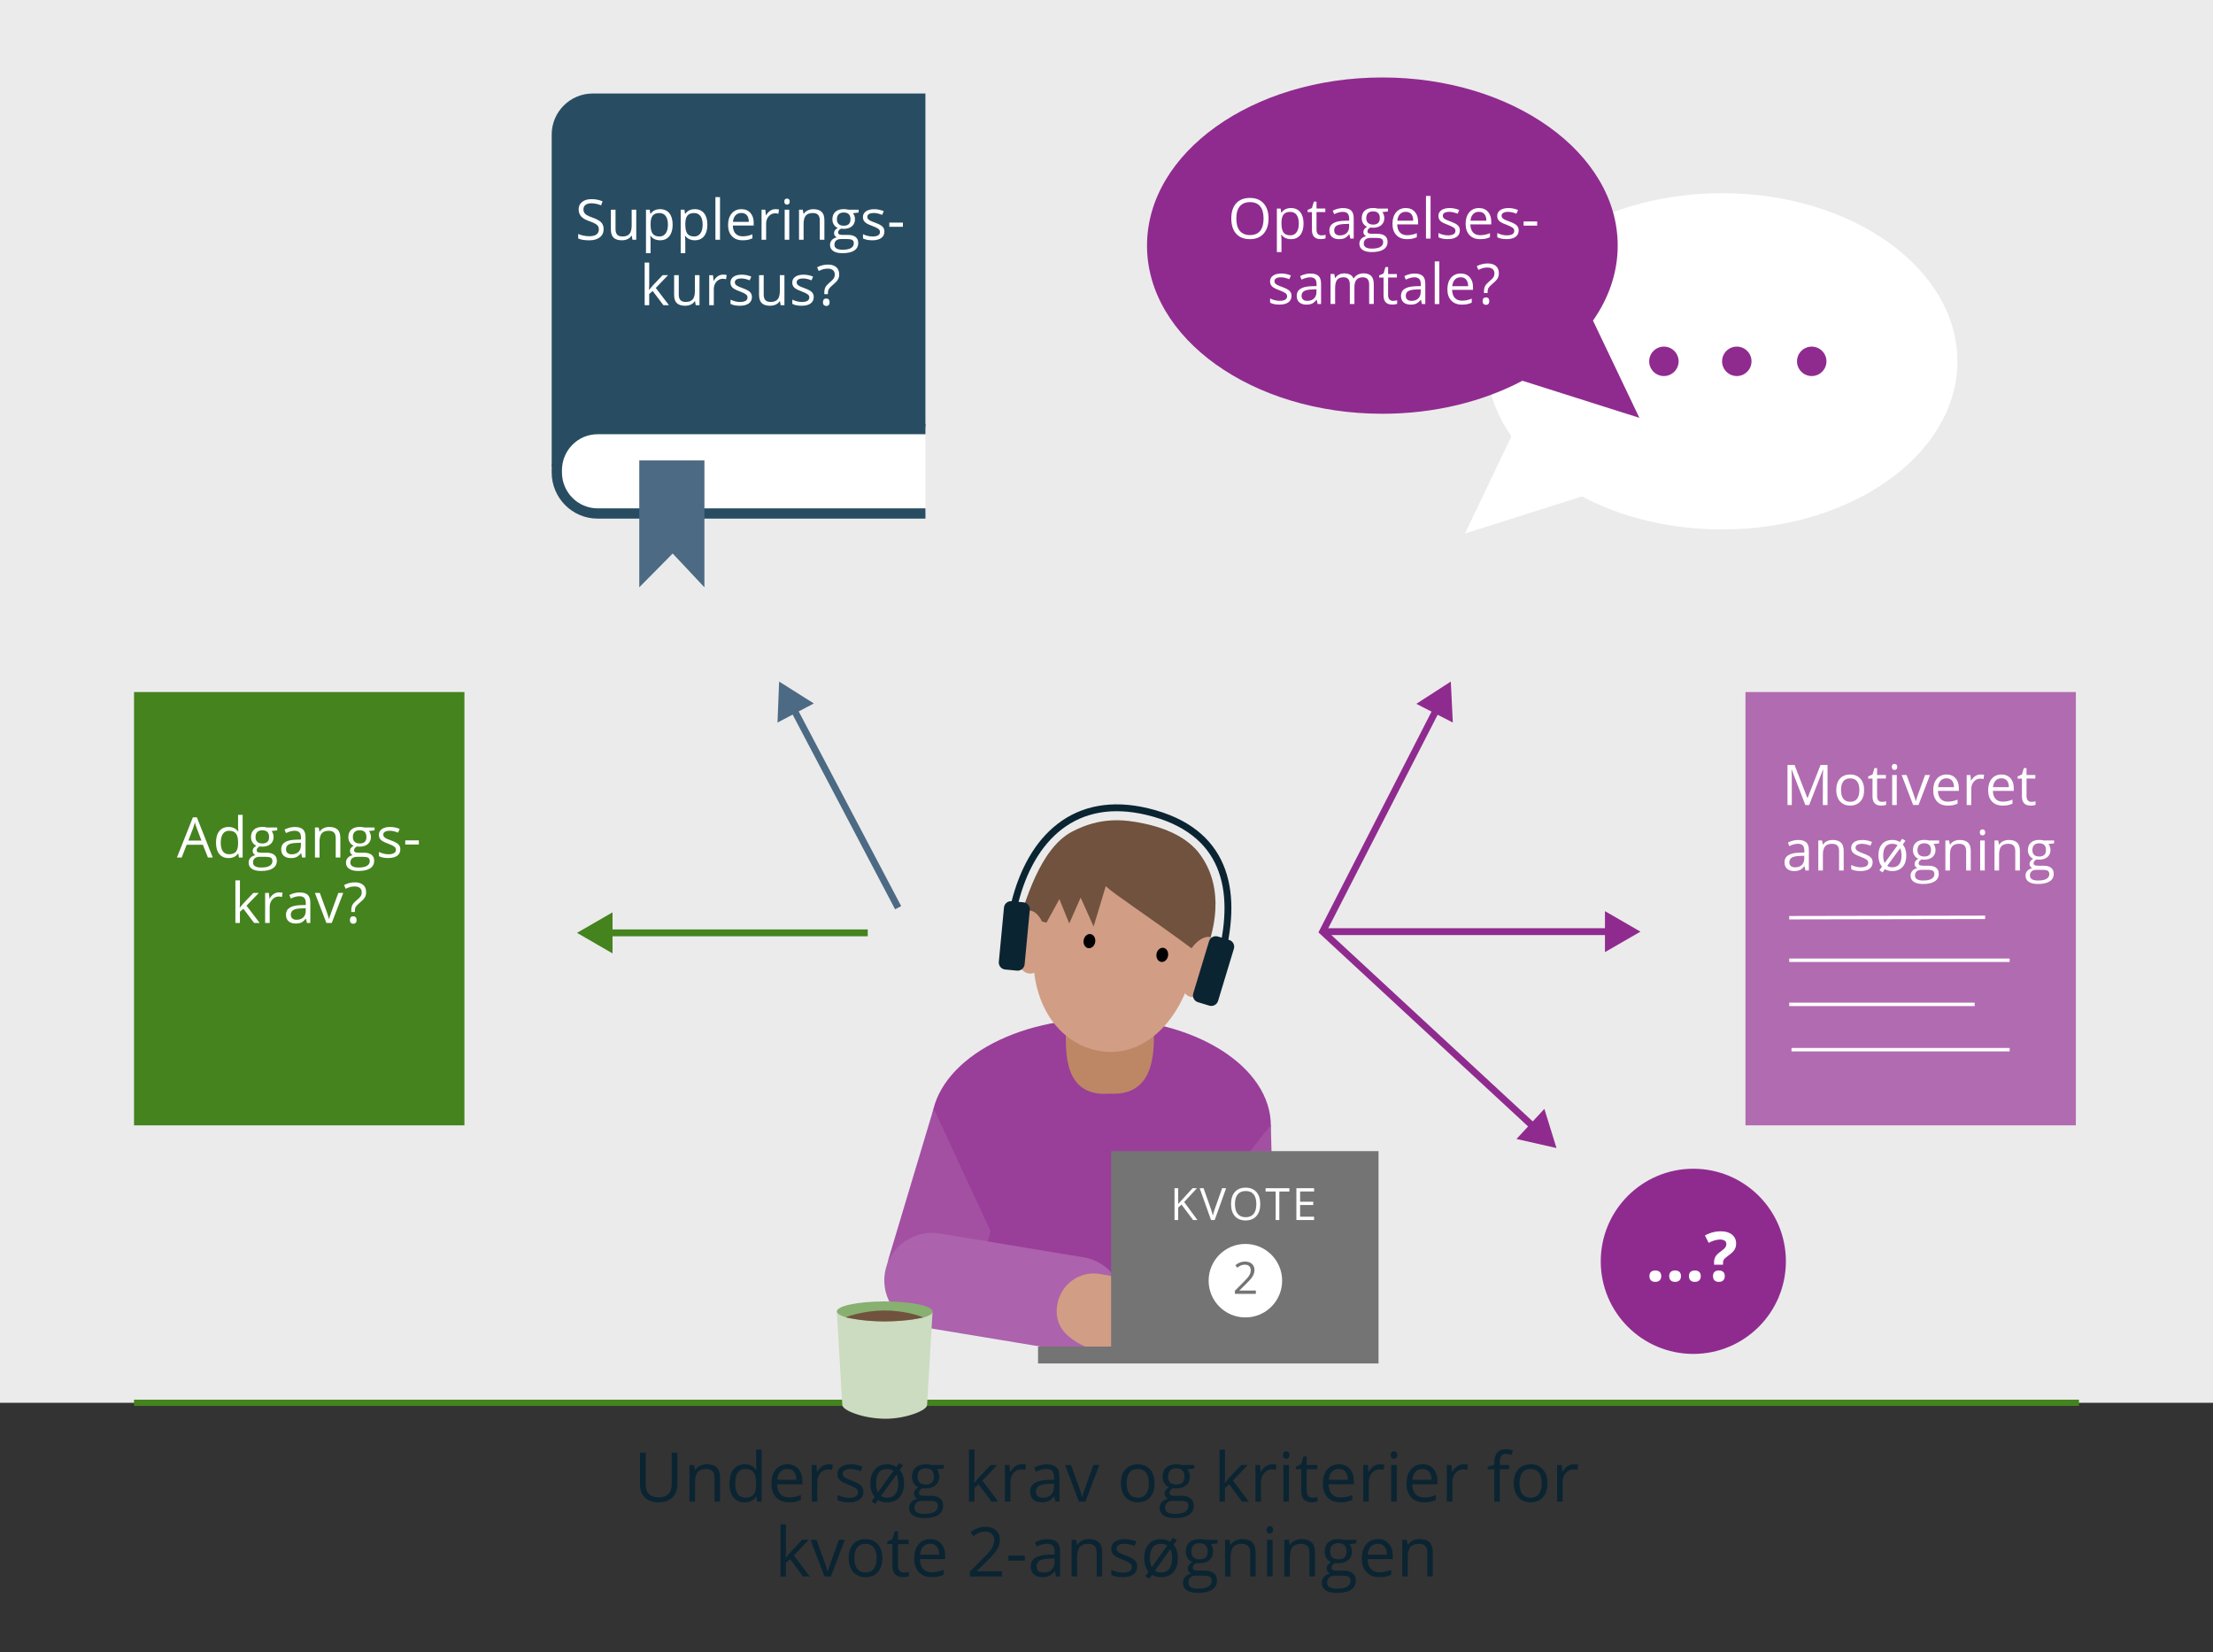 <?xml version="1.0" encoding="utf-8"?>
<!-- Generator: Adobe Illustrator 26.0.2, SVG Export Plug-In . SVG Version: 6.00 Build 0)  -->
<svg version="1.1" id="Layer_1" xmlns="http://www.w3.org/2000/svg" xmlns:xlink="http://www.w3.org/1999/xlink" x="0px" y="0px"
	 viewBox="0 0 710 530" style="enable-background:new 0 0 710 530;" xml:space="preserve">
<rect x="0" y="0" width="710" height="530" fill="#333333" stroke="none"/>
<style type="text/css">
	.st0{fill:#EBEBEB;}
	.st1{fill:none;stroke:#44831E;stroke-width:2;stroke-miterlimit:10;}
	.st2{fill:#0B2432;}
	.st3{fill:none;stroke:#44831E;stroke-width:2.2;stroke-miterlimit:10;}
	.st4{fill:#44831E;}
	.st5{fill:none;stroke:#4C6A83;stroke-width:2.2;stroke-miterlimit:10;}
	.st6{fill:#4C6A83;}
	.st7{fill:#993E99;}
	.st8{fill:#A350A3;}
	.st9{fill:#BD8765;}
	.st10{fill:#D19D85;}
	.st11{fill:#010101;}
	.st12{fill:#70523E;}
	.st13{fill:#AC62AC;}
	.st14{fill:none;stroke:#0B2432;stroke-width:2.2;stroke-miterlimit:10;}
	.st15{fill:#FFFFFF;}
	.st16{fill:#8F2B8F;}
	.st17{fill:#284D62;}
	.st18{fill:#FFFFFF;stroke:#284D62;stroke-width:3.3;stroke-miterlimit:10;}
	.st19{fill:#CBDCC0;}
	.st20{fill:#88B070;}
	.st21{fill:#B16BB1;}
	.st22{fill:none;stroke:#FFFFFF;stroke-width:1.1;stroke-miterlimit:10;}
	.st23{fill:none;stroke:#8F2B8F;stroke-width:2.2;stroke-miterlimit:10;}
	.st24{fill:none;stroke:#8F2B8F;stroke-width:2.198;stroke-miterlimit:10;}
	.st25{fill:#747474;}
</style>
<g id="Baggrund">
	<rect y="0" class="st0" width="710" height="450"/>
</g>
<g id="Grafik">
	<g>
		<line class="st1" x1="43" y1="450" x2="667" y2="450"/>
	</g>
	<g>
		<path class="st2" d="M217.33,466.01v10.16c0,1.79-0.54,3.2-1.62,4.22s-2.56,1.54-4.45,1.54s-3.35-0.52-4.38-1.55
			s-1.55-2.45-1.55-4.25v-10.12h1.82v10.25c0,1.31,0.36,2.32,1.07,3.02c0.71,0.7,1.77,1.05,3.15,1.05c1.32,0,2.34-0.35,3.06-1.06
			c0.71-0.71,1.07-1.72,1.07-3.03v-10.23H217.33z"/>
		<path class="st2" d="M229.25,481.72v-7.62c0-0.96-0.22-1.68-0.65-2.15c-0.44-0.47-1.12-0.71-2.05-0.71c-1.23,0-2.13,0.33-2.7,1
			s-0.86,1.77-0.86,3.3v6.18h-1.78v-11.77h1.45l0.29,1.61h0.09c0.36-0.58,0.88-1.03,1.53-1.35c0.66-0.32,1.39-0.48,2.2-0.48
			c1.42,0,2.48,0.34,3.19,1.03c0.71,0.68,1.07,1.78,1.07,3.28v7.68L229.25,481.72L229.25,481.72z"/>
		<path class="st2" d="M242.69,480.14h-0.1c-0.82,1.2-2.05,1.79-3.69,1.79c-1.54,0-2.73-0.53-3.59-1.58s-1.28-2.55-1.28-4.49
			s0.43-3.45,1.29-4.52c0.86-1.07,2.05-1.61,3.58-1.61c1.59,0,2.82,0.58,3.67,1.74h0.14l-0.08-0.85l-0.04-0.83V465h1.78v16.71h-1.45
			L242.69,480.14z M239.13,480.44c1.21,0,2.1-0.33,2.64-0.99c0.55-0.66,0.82-1.73,0.82-3.21v-0.38c0-1.67-0.28-2.86-0.83-3.57
			c-0.55-0.71-1.44-1.07-2.65-1.07c-1.04,0-1.84,0.41-2.4,1.22c-0.55,0.81-0.83,1.96-0.83,3.44c0,1.5,0.27,2.64,0.83,3.41
			C237.25,480.06,238.06,480.44,239.13,480.44z"/>
		<path class="st2" d="M253.11,481.93c-1.74,0-3.11-0.53-4.11-1.59s-1.51-2.53-1.51-4.42c0-1.9,0.47-3.41,1.4-4.52
			s2.19-1.68,3.76-1.68c1.47,0,2.64,0.49,3.49,1.46c0.86,0.97,1.29,2.25,1.29,3.84v1.13h-8.09c0.04,1.38,0.38,2.43,1.05,3.15
			c0.66,0.72,1.59,1.07,2.79,1.07c1.26,0,2.52-0.26,3.75-0.79v1.59c-0.63,0.27-1.22,0.47-1.79,0.59S253.9,481.93,253.11,481.93z
			 M252.62,471.22c-0.94,0-1.7,0.31-2.26,0.92c-0.56,0.62-0.89,1.47-0.99,2.56h6.14c0-1.12-0.25-1.99-0.75-2.58
			C254.27,471.52,253.55,471.22,252.62,471.22z"/>
		<path class="st2" d="M265.82,469.73c0.52,0,0.99,0.04,1.4,0.13l-0.25,1.65c-0.49-0.11-0.91-0.16-1.29-0.16
			c-0.95,0-1.76,0.39-2.44,1.16s-1.01,1.74-1.01,2.89v6.32h-1.78v-11.77h1.47l0.2,2.18h0.09c0.44-0.77,0.96-1.36,1.58-1.77
			C264.41,469.94,265.08,469.73,265.82,469.73z"/>
		<path class="st2" d="M277,478.51c0,1.1-0.41,1.94-1.22,2.54c-0.81,0.59-1.96,0.89-3.43,0.89c-1.56,0-2.77-0.25-3.65-0.74v-1.65
			c0.56,0.29,1.17,0.51,1.82,0.68c0.65,0.17,1.27,0.25,1.87,0.25c0.93,0,1.64-0.15,2.14-0.45c0.5-0.3,0.75-0.75,0.75-1.36
			c0-0.46-0.2-0.85-0.59-1.18c-0.4-0.33-1.17-0.71-2.32-1.15c-1.09-0.41-1.87-0.76-2.33-1.07c-0.46-0.3-0.8-0.65-1.03-1.04
			s-0.34-0.85-0.34-1.39c0-0.96,0.39-1.72,1.17-2.27s1.85-0.83,3.21-0.83c1.26,0,2.5,0.26,3.71,0.77l-0.63,1.45
			c-1.18-0.49-2.25-0.73-3.21-0.73c-0.84,0-1.48,0.13-1.91,0.4s-0.64,0.63-0.64,1.1c0,0.32,0.08,0.58,0.24,0.81
			c0.16,0.22,0.42,0.43,0.78,0.63s1.04,0.49,2.06,0.87c1.39,0.51,2.33,1.02,2.82,1.54C276.76,477.08,277,477.73,277,478.51z"/>
		<path class="st2" d="M290.04,475.82c0,1.92-0.48,3.42-1.45,4.5c-0.96,1.08-2.3,1.62-4,1.62c-1.1,0-2.05-0.25-2.85-0.74l-0.9,1.26
			l-1.22-0.84l1.01-1.41c-0.92-1.09-1.38-2.55-1.38-4.38c0-1.92,0.48-3.41,1.44-4.48s2.29-1.61,3.99-1.61c1.1,0,2.07,0.27,2.89,0.82
			l0.9-1.28l1.25,0.82l-1.04,1.43C289.58,472.6,290.04,474.04,290.04,475.82z M281.08,475.82c0,1.22,0.19,2.2,0.57,2.93l4.98-6.94
			c-0.54-0.38-1.21-0.57-2.03-0.57c-1.17,0-2.04,0.38-2.64,1.15C281.38,473.16,281.08,474.3,281.08,475.82z M288.19,475.82
			c0-1.17-0.18-2.12-0.55-2.84l-4.98,6.91c0.51,0.37,1.17,0.55,1.97,0.55c1.17,0,2.05-0.39,2.65-1.18
			C287.89,478.48,288.19,477.33,288.19,475.82z"/>
		<path class="st2" d="M302.77,469.95v1.13l-2.18,0.26c0.2,0.25,0.38,0.58,0.54,0.98c0.16,0.4,0.24,0.86,0.24,1.37
			c0,1.15-0.39,2.07-1.18,2.76s-1.87,1.03-3.24,1.03c-0.35,0-0.68-0.03-0.99-0.09c-0.76,0.4-1.14,0.91-1.14,1.51
			c0,0.32,0.13,0.56,0.4,0.71c0.26,0.15,0.72,0.23,1.36,0.23h2.08c1.27,0,2.25,0.27,2.93,0.81s1.02,1.32,1.02,2.34
			c0,1.3-0.52,2.3-1.56,2.98c-1.04,0.68-2.57,1.03-4.57,1.03c-1.54,0-2.72-0.29-3.55-0.86c-0.83-0.57-1.25-1.38-1.25-2.43
			c0-0.72,0.23-1.34,0.69-1.86s1.1-0.88,1.93-1.06c-0.3-0.14-0.55-0.35-0.76-0.63c-0.2-0.29-0.31-0.62-0.31-1
			c0-0.43,0.11-0.81,0.34-1.13s0.59-0.63,1.08-0.93c-0.61-0.25-1.1-0.68-1.48-1.28s-0.57-1.29-0.57-2.06c0-1.29,0.39-2.28,1.16-2.98
			s1.87-1.05,3.28-1.05c0.61,0,1.17,0.07,1.66,0.21L302.77,469.95L302.77,469.95z M293.4,483.7c0,0.64,0.27,1.12,0.8,1.45
			c0.54,0.33,1.3,0.49,2.3,0.49c1.49,0,2.6-0.22,3.32-0.67s1.08-1.05,1.08-1.82c0-0.64-0.2-1.08-0.59-1.33s-1.13-0.37-2.22-0.37
			h-2.13c-0.81,0-1.44,0.19-1.89,0.58S293.4,482.97,293.4,483.7z M294.37,473.72c0,0.82,0.23,1.45,0.7,1.87
			c0.46,0.42,1.11,0.63,1.94,0.63c1.74,0,2.6-0.84,2.6-2.54c0-1.77-0.88-2.65-2.64-2.65c-0.84,0-1.48,0.23-1.93,0.68
			S294.37,472.83,294.37,473.72z"/>
		<path class="st2" d="M312.64,475.69c0.31-0.44,0.78-1.01,1.4-1.72l3.79-4.03h2.11l-4.76,5.02l5.09,6.76h-2.15l-4.15-5.56
			l-1.34,1.16v4.4h-1.76v-16.71h1.76v8.86c0,0.39-0.03,1-0.09,1.83L312.64,475.69L312.64,475.69z"/>
		<path class="st2" d="M327.77,469.73c0.52,0,0.99,0.04,1.4,0.13l-0.25,1.65c-0.49-0.11-0.91-0.16-1.29-0.16
			c-0.95,0-1.76,0.39-2.44,1.16s-1.01,1.74-1.01,2.89v6.32h-1.78v-11.77h1.47l0.2,2.18h0.09c0.44-0.77,0.96-1.36,1.58-1.77
			C326.36,469.94,327.03,469.73,327.77,469.73z"/>
		<path class="st2" d="M338.6,481.72l-0.35-1.68h-0.09c-0.59,0.74-1.17,1.24-1.75,1.5s-1.31,0.39-2.18,0.39
			c-1.17,0-2.08-0.3-2.74-0.9s-0.99-1.46-0.99-2.57c0-2.38,1.9-3.62,5.69-3.74l1.99-0.06v-0.73c0-0.92-0.2-1.61-0.59-2.05
			c-0.4-0.44-1.03-0.66-1.9-0.66c-0.98,0-2.09,0.3-3.32,0.9l-0.55-1.36c0.58-0.31,1.21-0.56,1.9-0.74s1.38-0.27,2.07-0.27
			c1.4,0,2.44,0.31,3.11,0.93s1.01,1.62,1.01,3v8.04L338.6,481.72L338.6,481.72z M334.58,480.46c1.11,0,1.98-0.3,2.61-0.91
			c0.63-0.61,0.95-1.46,0.95-2.56v-1.06l-1.78,0.08c-1.42,0.05-2.44,0.27-3.06,0.66c-0.63,0.39-0.94,1-0.94,1.82
			c0,0.64,0.19,1.14,0.58,1.47C333.33,480.3,333.88,480.46,334.58,480.46z"/>
		<path class="st2" d="M346.16,481.72l-4.46-11.77h1.91l2.53,6.98c0.57,1.63,0.91,2.69,1.01,3.18h0.09
			c0.08-0.38,0.33-1.17,0.74-2.36c0.42-1.19,1.36-3.79,2.81-7.8h1.91l-4.46,11.77L346.16,481.72L346.16,481.72z"/>
		<path class="st2" d="M370.43,475.82c0,1.92-0.48,3.42-1.45,4.5c-0.96,1.08-2.3,1.62-4,1.62c-1.05,0-1.98-0.25-2.8-0.74
			s-1.44-1.2-1.89-2.13c-0.44-0.92-0.66-2-0.66-3.24c0-1.92,0.48-3.41,1.44-4.48s2.29-1.61,3.99-1.61c1.64,0,2.95,0.55,3.92,1.64
			S370.43,473.95,370.43,475.82z M361.47,475.82c0,1.5,0.3,2.65,0.9,3.44s1.48,1.18,2.65,1.18s2.05-0.39,2.65-1.18
			c0.6-0.78,0.91-1.93,0.91-3.44c0-1.5-0.3-2.63-0.91-3.41c-0.6-0.78-1.5-1.17-2.67-1.17s-2.04,0.38-2.64,1.15
			C361.77,473.16,361.47,474.3,361.47,475.82z"/>
		<path class="st2" d="M383.16,469.95v1.13l-2.18,0.26c0.2,0.25,0.38,0.58,0.54,0.98c0.16,0.4,0.24,0.86,0.24,1.37
			c0,1.15-0.39,2.07-1.18,2.76s-1.87,1.03-3.24,1.03c-0.35,0-0.68-0.03-0.99-0.09c-0.76,0.4-1.14,0.91-1.14,1.51
			c0,0.32,0.13,0.56,0.4,0.71c0.26,0.15,0.72,0.23,1.36,0.23h2.08c1.27,0,2.25,0.27,2.93,0.81s1.02,1.32,1.02,2.34
			c0,1.3-0.52,2.3-1.56,2.98c-1.04,0.68-2.57,1.03-4.57,1.03c-1.54,0-2.72-0.29-3.55-0.86c-0.83-0.57-1.25-1.38-1.25-2.43
			c0-0.72,0.23-1.34,0.69-1.86s1.1-0.88,1.93-1.06c-0.3-0.14-0.55-0.35-0.76-0.63c-0.2-0.29-0.31-0.62-0.31-1
			c0-0.43,0.11-0.81,0.34-1.13s0.59-0.63,1.08-0.93c-0.61-0.25-1.1-0.68-1.48-1.28s-0.57-1.29-0.57-2.06c0-1.29,0.39-2.28,1.16-2.98
			s1.87-1.05,3.28-1.05c0.61,0,1.17,0.07,1.66,0.21L383.16,469.95L383.16,469.95z M373.79,483.7c0,0.64,0.27,1.12,0.8,1.45
			c0.54,0.33,1.3,0.49,2.3,0.49c1.49,0,2.6-0.22,3.32-0.67s1.08-1.05,1.08-1.82c0-0.64-0.2-1.08-0.59-1.33s-1.13-0.37-2.22-0.37
			h-2.13c-0.81,0-1.44,0.19-1.89,0.58S373.79,482.97,373.79,483.7z M374.76,473.72c0,0.82,0.23,1.45,0.7,1.87
			c0.46,0.42,1.11,0.63,1.94,0.63c1.74,0,2.6-0.84,2.6-2.54c0-1.77-0.88-2.65-2.64-2.65c-0.84,0-1.48,0.23-1.93,0.68
			S374.76,472.83,374.76,473.72z"/>
		<path class="st2" d="M393.03,475.69c0.31-0.44,0.78-1.01,1.4-1.72l3.79-4.03h2.11l-4.76,5.02l5.09,6.76h-2.15l-4.15-5.56
			l-1.34,1.16v4.4h-1.76v-16.71h1.76v8.86c0,0.39-0.03,1-0.09,1.83L393.03,475.69L393.03,475.69z"/>
		<path class="st2" d="M408.16,469.73c0.52,0,0.99,0.04,1.4,0.13l-0.25,1.65c-0.49-0.11-0.91-0.16-1.29-0.16
			c-0.95,0-1.76,0.39-2.44,1.16s-1.01,1.74-1.01,2.89v6.32h-1.78v-11.77h1.47l0.2,2.18h0.09c0.44-0.77,0.96-1.36,1.58-1.77
			C406.75,469.94,407.42,469.73,408.16,469.73z"/>
		<path class="st2" d="M411.61,466.76c0-0.41,0.1-0.71,0.3-0.9c0.2-0.19,0.45-0.28,0.75-0.28c0.29,0,0.53,0.1,0.74,0.29
			s0.31,0.49,0.31,0.89c0,0.4-0.1,0.7-0.31,0.9c-0.21,0.2-0.45,0.3-0.74,0.3c-0.3,0-0.55-0.1-0.75-0.3
			C411.71,467.46,411.61,467.16,411.61,466.76z M413.54,481.72h-1.78v-11.77h1.78V481.72z"/>
		<path class="st2" d="M421.11,480.46c0.31,0,0.62-0.02,0.91-0.07c0.29-0.05,0.53-0.09,0.7-0.15v1.36
			c-0.19,0.09-0.48,0.17-0.85,0.23c-0.38,0.06-0.71,0.09-1.01,0.09c-2.27,0-3.41-1.2-3.41-3.6v-7h-1.68v-0.86l1.68-0.74l0.75-2.51
			h1.03v2.73h3.41v1.39h-3.41v6.93c0,0.71,0.17,1.25,0.5,1.63C420.06,480.27,420.52,480.46,421.11,480.46z"/>
		<path class="st2" d="M430.03,481.93c-1.74,0-3.11-0.53-4.11-1.59s-1.51-2.53-1.51-4.42c0-1.9,0.47-3.41,1.4-4.52
			s2.19-1.68,3.76-1.68c1.47,0,2.64,0.49,3.49,1.46c0.86,0.97,1.29,2.25,1.29,3.84v1.13h-8.09c0.04,1.38,0.38,2.43,1.05,3.15
			c0.66,0.72,1.59,1.07,2.79,1.07c1.26,0,2.52-0.26,3.75-0.79v1.59c-0.63,0.27-1.22,0.47-1.79,0.59S430.82,481.93,430.03,481.93z
			 M429.55,471.22c-0.94,0-1.7,0.31-2.26,0.92c-0.56,0.62-0.89,1.47-0.99,2.56h6.14c0-1.12-0.25-1.99-0.75-2.58
			C431.19,471.52,430.48,471.22,429.55,471.22z"/>
		<path class="st2" d="M442.74,469.73c0.52,0,0.99,0.04,1.4,0.13l-0.25,1.65c-0.49-0.11-0.91-0.16-1.29-0.16
			c-0.95,0-1.76,0.39-2.44,1.16s-1.01,1.74-1.01,2.89v6.32h-1.78v-11.77h1.47l0.2,2.18h0.09c0.44-0.77,0.96-1.36,1.58-1.77
			C441.33,469.94,442.01,469.73,442.74,469.73z"/>
		<path class="st2" d="M446.19,466.76c0-0.41,0.1-0.71,0.3-0.9c0.2-0.19,0.45-0.28,0.75-0.28c0.29,0,0.53,0.1,0.74,0.29
			s0.31,0.49,0.31,0.89c0,0.4-0.1,0.7-0.31,0.9c-0.21,0.2-0.45,0.3-0.74,0.3c-0.3,0-0.55-0.1-0.75-0.3
			C446.29,467.46,446.19,467.16,446.19,466.76z M448.12,481.72h-1.78v-11.77h1.78V481.72z"/>
		<path class="st2" d="M456.86,481.93c-1.74,0-3.11-0.53-4.11-1.59s-1.51-2.53-1.51-4.42c0-1.9,0.47-3.41,1.4-4.52
			s2.19-1.68,3.76-1.68c1.47,0,2.64,0.49,3.49,1.46c0.86,0.97,1.29,2.25,1.29,3.84v1.13h-8.09c0.04,1.38,0.38,2.43,1.05,3.15
			c0.66,0.72,1.59,1.07,2.79,1.07c1.26,0,2.52-0.26,3.75-0.79v1.59c-0.63,0.27-1.22,0.47-1.79,0.59S457.65,481.93,456.86,481.93z
			 M456.38,471.22c-0.94,0-1.7,0.31-2.26,0.92c-0.56,0.62-0.89,1.47-0.99,2.56h6.14c0-1.12-0.25-1.99-0.75-2.58
			C458.02,471.52,457.31,471.22,456.38,471.22z"/>
		<path class="st2" d="M469.57,469.73c0.52,0,0.99,0.04,1.4,0.13l-0.25,1.65c-0.49-0.11-0.91-0.16-1.29-0.16
			c-0.95,0-1.76,0.39-2.44,1.16s-1.01,1.74-1.01,2.89v6.32h-1.78v-11.77h1.47l0.2,2.18h0.09c0.44-0.77,0.96-1.36,1.58-1.77
			C468.16,469.94,468.84,469.73,469.57,469.73z"/>
		<path class="st2" d="M484.18,471.33h-2.99v10.39h-1.78v-10.39h-2.1v-0.81l2.1-0.64v-0.66c0-2.89,1.26-4.34,3.78-4.34
			c0.62,0,1.35,0.13,2.19,0.38l-0.46,1.43c-0.69-0.22-1.27-0.33-1.76-0.33c-0.67,0-1.17,0.22-1.49,0.67
			c-0.32,0.45-0.48,1.17-0.48,2.15v0.76h2.99V471.33z"/>
		<path class="st2" d="M496.46,475.82c0,1.92-0.48,3.42-1.45,4.5c-0.96,1.08-2.3,1.62-4,1.62c-1.05,0-1.98-0.25-2.8-0.74
			s-1.44-1.2-1.89-2.13c-0.44-0.92-0.66-2-0.66-3.24c0-1.92,0.48-3.41,1.44-4.48s2.29-1.61,3.99-1.61c1.64,0,2.95,0.55,3.92,1.64
			S496.46,473.95,496.46,475.82z M487.51,475.82c0,1.5,0.3,2.65,0.9,3.44s1.48,1.18,2.65,1.18s2.05-0.39,2.65-1.18
			c0.6-0.78,0.91-1.93,0.91-3.44c0-1.5-0.3-2.63-0.91-3.41c-0.6-0.78-1.5-1.17-2.67-1.17s-2.04,0.38-2.64,1.15
			C487.81,473.16,487.51,474.3,487.51,475.82z"/>
		<path class="st2" d="M504.94,469.73c0.52,0,0.99,0.04,1.4,0.13l-0.25,1.65c-0.49-0.11-0.91-0.16-1.29-0.16
			c-0.95,0-1.76,0.39-2.44,1.16s-1.01,1.74-1.01,2.89v6.32h-1.78v-11.77h1.47l0.2,2.18h0.09c0.44-0.77,0.96-1.36,1.58-1.77
			C503.53,469.94,504.2,469.73,504.94,469.73z"/>
		<path class="st2" d="M252.17,499.69c0.31-0.44,0.78-1.01,1.4-1.72l3.79-4.03h2.11l-4.76,5.02l5.09,6.76h-2.15l-4.15-5.56
			l-1.34,1.16v4.4h-1.76v-16.71h1.76v8.86c0,0.39-0.03,1-0.09,1.83L252.17,499.69L252.17,499.69z"/>
		<path class="st2" d="M264.51,505.72l-4.46-11.77h1.91l2.53,6.98c0.57,1.63,0.91,2.69,1.01,3.18h0.09
			c0.08-0.38,0.33-1.17,0.74-2.36c0.42-1.19,1.36-3.79,2.81-7.8h1.91l-4.46,11.77L264.51,505.72L264.51,505.72z"/>
		<path class="st2" d="M283.08,499.82c0,1.92-0.48,3.42-1.45,4.5c-0.96,1.08-2.3,1.62-4,1.62c-1.05,0-1.98-0.25-2.8-0.74
			s-1.44-1.2-1.89-2.13c-0.44-0.92-0.66-2-0.66-3.24c0-1.92,0.48-3.41,1.44-4.48s2.29-1.61,3.99-1.61c1.64,0,2.95,0.55,3.92,1.64
			S283.08,497.95,283.08,499.82z M274.13,499.82c0,1.5,0.3,2.65,0.9,3.44s1.48,1.18,2.65,1.18s2.05-0.39,2.65-1.18
			c0.6-0.78,0.91-1.93,0.91-3.44c0-1.5-0.3-2.63-0.91-3.41c-0.6-0.78-1.5-1.17-2.67-1.17s-2.04,0.38-2.64,1.15
			C274.42,497.16,274.13,498.3,274.13,499.82z"/>
		<path class="st2" d="M289.99,504.46c0.31,0,0.62-0.02,0.91-0.07c0.29-0.05,0.53-0.09,0.7-0.15v1.36
			c-0.19,0.09-0.48,0.17-0.85,0.23c-0.38,0.06-0.71,0.09-1.01,0.09c-2.27,0-3.41-1.2-3.41-3.6v-7h-1.68v-0.86l1.68-0.74l0.75-2.51
			h1.03v2.73h3.41v1.39h-3.41v6.93c0,0.71,0.17,1.25,0.5,1.63C288.95,504.27,289.41,504.46,289.99,504.46z"/>
		<path class="st2" d="M298.91,505.93c-1.74,0-3.11-0.53-4.11-1.59s-1.51-2.53-1.51-4.42c0-1.9,0.47-3.41,1.4-4.52
			s2.19-1.68,3.76-1.68c1.47,0,2.64,0.49,3.49,1.46c0.86,0.97,1.29,2.25,1.29,3.84v1.13h-8.09c0.04,1.38,0.38,2.43,1.05,3.15
			c0.66,0.72,1.59,1.07,2.79,1.07c1.26,0,2.52-0.26,3.75-0.79v1.59c-0.63,0.27-1.22,0.47-1.79,0.59S299.71,505.93,298.91,505.93z
			 M298.43,495.22c-0.94,0-1.7,0.31-2.26,0.92c-0.56,0.62-0.89,1.47-0.99,2.56h6.14c0-1.12-0.25-1.99-0.75-2.58
			C300.07,495.52,299.36,495.22,298.43,495.22z"/>
		<path class="st2" d="M321.46,505.72h-10.3v-1.54l4.13-4.16c1.26-1.27,2.09-2.18,2.49-2.73c0.4-0.54,0.7-1.07,0.9-1.59
			c0.2-0.52,0.3-1.07,0.3-1.67c0-0.84-0.25-1.5-0.76-1.99s-1.21-0.74-2.11-0.74c-0.65,0-1.27,0.11-1.85,0.32s-1.23,0.61-1.95,1.17
			l-0.94-1.21c1.44-1.2,3.02-1.8,4.72-1.8c1.47,0,2.63,0.38,3.46,1.13c0.84,0.76,1.25,1.77,1.25,3.05c0,1-0.28,1.98-0.84,2.95
			s-1.6,2.21-3.13,3.7l-3.43,3.36v0.09h8.06L321.46,505.72L321.46,505.72z"/>
		<path class="st2" d="M323.54,500.64v-1.63h5.26v1.63H323.54z"/>
		<path class="st2" d="M338.81,505.72l-0.35-1.68h-0.09c-0.59,0.74-1.17,1.24-1.75,1.5s-1.31,0.39-2.18,0.39
			c-1.17,0-2.08-0.3-2.74-0.9s-0.99-1.46-0.99-2.57c0-2.38,1.9-3.62,5.69-3.74l1.99-0.06v-0.73c0-0.92-0.2-1.61-0.59-2.05
			c-0.4-0.44-1.03-0.66-1.9-0.66c-0.98,0-2.09,0.3-3.32,0.9l-0.55-1.36c0.58-0.31,1.21-0.56,1.9-0.74s1.38-0.27,2.07-0.27
			c1.4,0,2.44,0.31,3.11,0.93s1.01,1.62,1.01,3v8.04L338.81,505.72L338.81,505.72z M334.79,504.46c1.11,0,1.98-0.3,2.61-0.91
			c0.63-0.61,0.95-1.46,0.95-2.56v-1.06l-1.78,0.08c-1.42,0.05-2.44,0.27-3.06,0.66c-0.63,0.39-0.94,1-0.94,1.82
			c0,0.64,0.19,1.14,0.58,1.47C333.55,504.3,334.09,504.46,334.79,504.46z"/>
		<path class="st2" d="M351.84,505.72v-7.62c0-0.96-0.22-1.68-0.65-2.15c-0.44-0.47-1.12-0.71-2.05-0.71c-1.23,0-2.13,0.33-2.7,1
			s-0.86,1.77-0.86,3.3v6.18h-1.78v-11.77h1.45l0.29,1.61h0.09c0.36-0.58,0.88-1.03,1.53-1.35c0.66-0.32,1.39-0.48,2.2-0.48
			c1.42,0,2.48,0.34,3.19,1.03c0.71,0.68,1.07,1.78,1.07,3.28v7.68L351.84,505.72L351.84,505.72z"/>
		<path class="st2" d="M364.85,502.51c0,1.1-0.41,1.94-1.22,2.54c-0.81,0.59-1.96,0.89-3.43,0.89c-1.56,0-2.77-0.25-3.65-0.74v-1.65
			c0.56,0.29,1.17,0.51,1.82,0.68c0.65,0.17,1.27,0.25,1.87,0.25c0.93,0,1.64-0.15,2.14-0.45c0.5-0.3,0.75-0.75,0.75-1.36
			c0-0.46-0.2-0.85-0.59-1.18c-0.4-0.33-1.17-0.71-2.32-1.15c-1.09-0.41-1.87-0.76-2.33-1.07c-0.46-0.3-0.8-0.65-1.03-1.04
			s-0.34-0.85-0.34-1.39c0-0.96,0.39-1.72,1.17-2.27s1.85-0.83,3.21-0.83c1.26,0,2.5,0.26,3.71,0.77l-0.63,1.45
			c-1.18-0.49-2.25-0.73-3.21-0.73c-0.84,0-1.48,0.13-1.91,0.4s-0.64,0.63-0.64,1.1c0,0.32,0.08,0.58,0.24,0.81
			c0.16,0.22,0.42,0.43,0.78,0.63s1.04,0.49,2.06,0.87c1.39,0.51,2.33,1.02,2.82,1.54C364.61,501.08,364.85,501.73,364.85,502.51z"
			/>
		<path class="st2" d="M377.89,499.82c0,1.92-0.48,3.42-1.45,4.5c-0.96,1.08-2.3,1.62-4,1.62c-1.1,0-2.05-0.25-2.85-0.74l-0.9,1.26
			l-1.22-0.84l1.01-1.41c-0.92-1.09-1.38-2.55-1.38-4.38c0-1.92,0.48-3.41,1.44-4.48s2.29-1.61,3.99-1.61c1.1,0,2.07,0.27,2.89,0.82
			l0.9-1.28l1.25,0.82l-1.04,1.43C377.43,496.6,377.89,498.04,377.89,499.82z M368.94,499.82c0,1.22,0.19,2.2,0.57,2.93l4.98-6.94
			c-0.54-0.38-1.21-0.57-2.03-0.57c-1.17,0-2.04,0.38-2.64,1.15C369.23,497.16,368.94,498.3,368.94,499.82z M376.04,499.82
			c0-1.17-0.18-2.12-0.55-2.84l-4.98,6.91c0.51,0.37,1.17,0.55,1.97,0.55c1.17,0,2.05-0.39,2.65-1.18
			C375.74,502.48,376.04,501.33,376.04,499.82z"/>
		<path class="st2" d="M390.62,493.95v1.13l-2.18,0.26c0.2,0.25,0.38,0.58,0.54,0.98c0.16,0.4,0.24,0.86,0.24,1.37
			c0,1.15-0.39,2.07-1.18,2.76s-1.87,1.03-3.24,1.03c-0.35,0-0.68-0.03-0.99-0.09c-0.76,0.4-1.14,0.91-1.14,1.51
			c0,0.32,0.13,0.56,0.4,0.71c0.26,0.15,0.72,0.23,1.36,0.23h2.08c1.27,0,2.25,0.27,2.93,0.81s1.02,1.32,1.02,2.34
			c0,1.3-0.52,2.3-1.56,2.98c-1.04,0.68-2.57,1.03-4.57,1.03c-1.54,0-2.72-0.29-3.55-0.86c-0.83-0.57-1.25-1.38-1.25-2.43
			c0-0.72,0.23-1.34,0.69-1.86s1.1-0.88,1.93-1.06c-0.3-0.14-0.55-0.35-0.76-0.63c-0.2-0.29-0.31-0.62-0.31-1
			c0-0.43,0.11-0.81,0.34-1.13s0.59-0.63,1.08-0.93c-0.61-0.25-1.1-0.68-1.48-1.28s-0.57-1.29-0.57-2.06c0-1.29,0.39-2.28,1.16-2.98
			s1.87-1.05,3.28-1.05c0.61,0,1.17,0.07,1.66,0.21L390.62,493.95L390.62,493.95z M381.25,507.7c0,0.64,0.27,1.12,0.8,1.45
			c0.54,0.33,1.3,0.49,2.3,0.49c1.49,0,2.6-0.22,3.32-0.67s1.08-1.05,1.08-1.82c0-0.64-0.2-1.08-0.59-1.33s-1.13-0.37-2.22-0.37
			h-2.13c-0.81,0-1.44,0.19-1.89,0.58S381.25,506.97,381.25,507.7z M382.22,497.72c0,0.82,0.23,1.45,0.7,1.87
			c0.46,0.42,1.11,0.63,1.94,0.63c1.74,0,2.6-0.84,2.6-2.54c0-1.77-0.88-2.65-2.64-2.65c-0.84,0-1.48,0.23-1.93,0.68
			S382.22,496.83,382.22,497.72z"/>
		<path class="st2" d="M401.07,505.72v-7.62c0-0.96-0.22-1.68-0.65-2.15c-0.44-0.47-1.12-0.71-2.05-0.71c-1.23,0-2.13,0.33-2.7,1
			s-0.86,1.77-0.86,3.3v6.18h-1.78v-11.77h1.45l0.29,1.61h0.09c0.36-0.58,0.88-1.03,1.53-1.35c0.66-0.32,1.39-0.48,2.2-0.48
			c1.42,0,2.48,0.34,3.19,1.03c0.71,0.68,1.07,1.78,1.07,3.28v7.68L401.07,505.72L401.07,505.72z"/>
		<path class="st2" d="M406.36,490.76c0-0.41,0.1-0.71,0.3-0.9c0.2-0.19,0.45-0.28,0.75-0.28c0.29,0,0.53,0.1,0.74,0.29
			s0.31,0.49,0.31,0.89c0,0.4-0.1,0.7-0.31,0.9c-0.21,0.2-0.45,0.3-0.74,0.3c-0.3,0-0.55-0.1-0.75-0.3
			C406.46,491.46,406.36,491.16,406.36,490.76z M408.29,505.72h-1.78v-11.77h1.78V505.72z"/>
		<path class="st2" d="M420.1,505.72v-7.62c0-0.96-0.22-1.68-0.65-2.15c-0.44-0.47-1.12-0.71-2.05-0.71c-1.23,0-2.13,0.33-2.7,1
			s-0.86,1.77-0.86,3.3v6.18h-1.78v-11.77h1.45l0.29,1.61h0.09c0.36-0.58,0.88-1.03,1.53-1.35c0.66-0.32,1.39-0.48,2.2-0.48
			c1.42,0,2.48,0.34,3.19,1.03c0.71,0.68,1.07,1.78,1.07,3.28v7.68L420.1,505.72L420.1,505.72z"/>
		<path class="st2" d="M435.15,493.95v1.13l-2.18,0.26c0.2,0.25,0.38,0.58,0.54,0.98c0.16,0.4,0.24,0.86,0.24,1.37
			c0,1.15-0.39,2.07-1.18,2.76s-1.87,1.03-3.24,1.03c-0.35,0-0.68-0.03-0.99-0.09c-0.76,0.4-1.14,0.91-1.14,1.51
			c0,0.32,0.13,0.56,0.4,0.71c0.26,0.15,0.72,0.23,1.36,0.23h2.08c1.27,0,2.25,0.27,2.93,0.81S435,505.97,435,507
			c0,1.3-0.52,2.3-1.56,2.98c-1.04,0.68-2.57,1.03-4.57,1.03c-1.54,0-2.72-0.29-3.55-0.86c-0.83-0.57-1.25-1.38-1.25-2.43
			c0-0.72,0.23-1.34,0.69-1.86s1.1-0.88,1.93-1.06c-0.3-0.14-0.55-0.35-0.76-0.63c-0.2-0.29-0.31-0.62-0.31-1
			c0-0.43,0.11-0.81,0.34-1.13s0.59-0.63,1.08-0.93c-0.61-0.25-1.1-0.68-1.48-1.28s-0.57-1.29-0.57-2.06c0-1.29,0.39-2.28,1.16-2.98
			s1.87-1.05,3.28-1.05c0.61,0,1.17,0.07,1.66,0.21L435.15,493.95L435.15,493.95z M425.78,507.7c0,0.64,0.27,1.12,0.8,1.45
			c0.54,0.33,1.3,0.49,2.3,0.49c1.49,0,2.6-0.22,3.32-0.67s1.08-1.05,1.08-1.82c0-0.64-0.2-1.08-0.59-1.33s-1.13-0.37-2.22-0.37
			h-2.13c-0.81,0-1.44,0.19-1.89,0.58S425.78,506.97,425.78,507.7z M426.75,497.72c0,0.82,0.23,1.45,0.7,1.87
			c0.46,0.42,1.11,0.63,1.94,0.63c1.74,0,2.6-0.84,2.6-2.54c0-1.77-0.88-2.65-2.64-2.65c-0.84,0-1.48,0.23-1.93,0.68
			S426.75,496.83,426.75,497.72z"/>
		<path class="st2" d="M442.53,505.93c-1.74,0-3.11-0.53-4.11-1.59s-1.51-2.53-1.51-4.42c0-1.9,0.47-3.41,1.4-4.52
			s2.19-1.68,3.76-1.68c1.47,0,2.64,0.49,3.49,1.46c0.86,0.97,1.29,2.25,1.29,3.84v1.13h-8.09c0.04,1.38,0.38,2.43,1.05,3.15
			c0.66,0.72,1.59,1.07,2.79,1.07c1.26,0,2.52-0.26,3.75-0.79v1.59c-0.63,0.27-1.22,0.47-1.79,0.59S443.32,505.93,442.53,505.93z
			 M442.05,495.22c-0.94,0-1.7,0.31-2.26,0.92c-0.56,0.62-0.89,1.47-0.99,2.56h6.14c0-1.12-0.25-1.99-0.75-2.58
			C443.69,495.52,442.98,495.22,442.05,495.22z"/>
		<path class="st2" d="M457.92,505.72v-7.62c0-0.96-0.22-1.68-0.65-2.15c-0.44-0.47-1.12-0.71-2.05-0.71c-1.23,0-2.13,0.33-2.7,1
			s-0.86,1.77-0.86,3.3v6.18h-1.78v-11.77h1.45l0.29,1.61h0.09c0.36-0.58,0.88-1.03,1.53-1.35c0.66-0.32,1.39-0.48,2.2-0.48
			c1.42,0,2.48,0.34,3.19,1.03c0.71,0.68,1.07,1.78,1.07,3.28v7.68L457.92,505.72L457.92,505.72z"/>
	</g>
	<g>
		<g>
			<line class="st3" x1="278.4" y1="299.25" x2="194.6" y2="299.25"/>
			<g>
				<polygon class="st4" points="196.52,292.67 185.12,299.25 196.52,305.84 				"/>
			</g>
		</g>
	</g>
	<g>
		<g>
			<line class="st5" x1="288.15" y1="291.18" x2="254.38" y2="227.02"/>
			<g>
				<polygon class="st6" points="261.1,225.66 249.97,218.64 249.45,231.79 				"/>
			</g>
		</g>
	</g>
	<path class="st7" d="M407.73,361.12c0-18.96-24.38-34.33-54.46-34.33s-54.46,15.37-54.46,34.33v61.79l101.11-0.42L407.73,361.12z"
		/>
	<path class="st8" d="M317.79,394.9l-4.23,16.52c-2.08,7.91-10.2,12.69-18.04,10.62l0,0c-7.84-2.07-12.55-10.24-10.47-18.15
		l14.49-48.3"/>
	<path class="st9" d="M357.7,350.85h-1.98c-14.77,1.02-13.66-14.14-13.78-19.35l-0.21-0.99c-1.51-9.81,5.01-8,10.73-8h8.43
		c5.03,0,9.97,0.25,9.3,7.09l0,0C370.19,335.35,371.3,350.6,357.7,350.85z"/>
	<path class="st8" d="M381.09,394.73l-1.49,16.12c-0.08,8.18,6.49,14.93,14.6,15l0,0c8.11,0.07,14.81-6.56,14.89-14.74l-1.38-50.26"
		/>
	<g>
		<path class="st10" d="M383.24,308.19c-3.29,18.55-16.15,31.98-31.28,28.8c-14.59-3.06-23.01-19.12-19.72-37.67
			s10.08-33.25,31.62-29.51C384.56,273.4,386.53,289.64,383.24,308.19z"/>
		
			<ellipse transform="matrix(0.168 -0.986 0.986 0.168 -6.895 595.703)" class="st11" cx="349.42" cy="301.94" rx="2.29" ry="1.88"/>
		
			<ellipse transform="matrix(0.168 -0.986 0.986 0.168 8.197 622.423)" class="st11" cx="372.8" cy="306.36" rx="2.29" ry="1.88"/>
		<g>
			<path class="st12" d="M354.76,284.28c3.17,2.93,12.44,8.78,28.29,20.48c4.79,3.54,3.34,2.18,4.61-1.63
				c5.59-16.75-0.46-25.84-2.39-28.67c-1.98-2.89-6.7-7.81-18.05-10.24c-6.72-1.44-14.19-2.18-23.24,2.55
				c-10.54,5.5-15.17,23.18-17.7,30.71l8.04-1.89l1.41,0.4l4.15-7.56l3.17,7.8l3.66-8.29l4.15,9.27L354.76,284.28z"/>
		</g>
		
			<ellipse transform="matrix(0.358 -0.934 0.934 0.358 -42.67 558.806)" class="st10" cx="385.17" cy="310.44" rx="10.13" ry="5.43"/>
		
			<ellipse transform="matrix(1 -0.029 0.029 1 -8.649 9.736)" class="st10" cx="330.19" cy="302.03" rx="5.43" ry="10.13"/>
	</g>
	<g>
		<path class="st13" d="M342.74,433.44l-46.27-7.66c-8.28-1.37-13.93-9.26-12.56-17.54l0,0c1.37-8.28,9.26-13.93,17.54-12.56
			l46.27,7.66c8.28,1.37,13.93,9.26,12.56,17.54l0,0C358.91,429.16,351.02,434.81,342.74,433.44z"/>
		<path class="st10" d="M358.76,409.76l17.38,2.87c1.91,0.37,3.18,2.26,2.82,4.21l0,0c-0.35,1.95-2.2,3.24-4.11,2.87l-17.26-3.09"/>
		<path class="st10" d="M361.02,436.06l-11.38-3.42c-7.63-3.14-11.52-7.43-10.46-14.01l0,0c1.05-6.58,7.19-11.06,13.64-9.96
			l12.16,2.08c8.44,5.22-9.51-2.89,6.32,13.37l0,0C370.25,430.69,367.47,437.16,361.02,436.06z"/>
	</g>
	<path class="st14" d="M325.57,289.61c5.19-20.74,19.23-34.86,42.59-29.24c25.21,6.07,28.98,25.12,23.78,45.86"/>
	<path class="st2" d="M326.28,311.37l-3.8-0.36c-1.23-0.12-2.14-1.22-2.03-2.45l1.66-17.44c0.12-1.23,1.22-2.14,2.45-2.03l3.8,0.36
		c1.23,0.12,2.14,1.22,2.03,2.45l-1.66,17.44C328.61,310.58,327.51,311.49,326.28,311.37z"/>
	<path class="st2" d="M387.98,322.6l-3.65-1.11c-1.18-0.36-1.86-1.62-1.5-2.81l5.08-16.76c0.36-1.18,1.62-1.86,2.81-1.5l3.65,1.11
		c1.18,0.36,1.86,1.62,1.5,2.81l-5.08,16.76C390.42,322.28,389.16,322.96,387.98,322.6z"/>
	<g>
		<rect x="43" y="222" class="st4" width="106" height="139"/>
		<g>
			<path class="st15" d="M66.71,275.08l-1.62-4.09h-5.2l-1.6,4.09h-1.53l5.13-12.9h1.27l5.1,12.9H66.71z M64.63,269.65l-1.51-3.98
				c-0.2-0.5-0.4-1.12-0.6-1.85c-0.13,0.56-0.32,1.18-0.56,1.85l-1.53,3.98H64.63z"/>
			<path class="st15" d="M76.46,273.79h-0.08c-0.68,0.98-1.7,1.47-3.05,1.47c-1.27,0-2.26-0.43-2.97-1.29s-1.06-2.09-1.06-3.67
				s0.35-2.82,1.06-3.7s1.7-1.32,2.96-1.32c1.32,0,2.33,0.47,3.04,1.42h0.12l-0.06-0.7l-0.04-0.68v-3.92h1.47v13.68h-1.2
				L76.46,273.79z M73.51,274.03c1.01,0,1.74-0.27,2.19-0.81s0.68-1.42,0.68-2.62v-0.31c0-1.37-0.23-2.34-0.69-2.92
				s-1.19-0.87-2.2-0.87c-0.86,0-1.53,0.33-1.98,1c-0.46,0.67-0.69,1.6-0.69,2.82c0,1.23,0.23,2.16,0.68,2.79
				C71.96,273.72,72.63,274.03,73.51,274.03z"/>
			<path class="st15" d="M88.94,265.45v0.92l-1.8,0.21c0.17,0.21,0.31,0.47,0.44,0.8c0.13,0.33,0.2,0.7,0.2,1.12
				c0,0.94-0.33,1.7-0.98,2.26s-1.54,0.84-2.68,0.84c-0.29,0-0.56-0.02-0.82-0.07c-0.63,0.33-0.94,0.74-0.94,1.24
				c0,0.26,0.11,0.46,0.33,0.58c0.22,0.13,0.59,0.19,1.13,0.19h1.72c1.05,0,1.86,0.22,2.43,0.66s0.85,1.08,0.85,1.92
				c0,1.07-0.43,1.88-1.3,2.44c-0.86,0.56-2.12,0.84-3.78,0.84c-1.27,0-2.25-0.23-2.94-0.7s-1.03-1.13-1.03-1.99
				c0-0.59,0.19-1.09,0.57-1.52s0.91-0.72,1.6-0.87c-0.25-0.11-0.46-0.28-0.63-0.52c-0.17-0.23-0.25-0.51-0.25-0.82
				c0-0.35,0.09-0.66,0.28-0.92s0.49-0.52,0.9-0.76c-0.5-0.21-0.91-0.55-1.23-1.05s-0.48-1.05-0.48-1.69c0-1.05,0.32-1.87,0.96-2.44
				s1.54-0.86,2.72-0.86c0.51,0,0.97,0.06,1.38,0.18h3.35V265.45z M81.18,276.7c0,0.52,0.22,0.92,0.67,1.19s1.08,0.4,1.91,0.4
				c1.24,0,2.15-0.18,2.75-0.55s0.89-0.86,0.89-1.49c0-0.52-0.16-0.88-0.49-1.09c-0.33-0.2-0.94-0.3-1.84-0.3H83.3
				c-0.67,0-1.19,0.16-1.56,0.47C81.37,275.65,81.18,276.11,81.18,276.7z M81.98,268.53c0,0.67,0.19,1.18,0.58,1.53
				c0.38,0.35,0.92,0.52,1.61,0.52c1.44,0,2.16-0.69,2.16-2.07c0-1.45-0.73-2.17-2.18-2.17c-0.69,0-1.23,0.18-1.6,0.55
				C82.17,267.26,81.98,267.81,81.98,268.53z"/>
			<path class="st15" d="M96.92,275.08l-0.29-1.37h-0.07c-0.49,0.6-0.97,1.01-1.45,1.23s-1.08,0.32-1.81,0.32
				c-0.96,0-1.72-0.25-2.27-0.74c-0.55-0.49-0.82-1.19-0.82-2.1c0-1.95,1.57-2.96,4.71-3.06l1.65-0.05v-0.6
				c0-0.76-0.16-1.31-0.49-1.67c-0.33-0.36-0.85-0.54-1.58-0.54c-0.81,0-1.73,0.25-2.75,0.74l-0.45-1.12c0.48-0.26,1-0.46,1.58-0.61
				c0.57-0.15,1.14-0.22,1.72-0.22c1.16,0,2.02,0.25,2.58,0.76c0.56,0.51,0.84,1.33,0.84,2.45v6.57L96.92,275.08L96.92,275.08z
				 M93.59,274.05c0.92,0,1.64-0.25,2.16-0.75s0.79-1.2,0.79-2.09v-0.87l-1.47,0.06c-1.17,0.04-2.02,0.22-2.53,0.54
				c-0.52,0.32-0.78,0.82-0.78,1.49c0,0.53,0.16,0.93,0.48,1.2C92.56,273.91,93.01,274.05,93.59,274.05z"/>
			<path class="st15" d="M107.71,275.08v-6.23c0-0.79-0.18-1.37-0.54-1.76s-0.93-0.58-1.7-0.58c-1.02,0-1.76,0.27-2.24,0.82
				c-0.47,0.54-0.71,1.44-0.71,2.7v5.05h-1.47v-9.63h1.2l0.24,1.32h0.07c0.3-0.47,0.73-0.84,1.27-1.1s1.15-0.39,1.82-0.39
				c1.17,0,2.05,0.28,2.65,0.84s0.89,1.45,0.89,2.69v6.28L107.71,275.08L107.71,275.08z"/>
			<path class="st15" d="M120.17,265.45v0.92l-1.8,0.21c0.17,0.21,0.31,0.47,0.44,0.8c0.13,0.33,0.2,0.7,0.2,1.12
				c0,0.94-0.33,1.7-0.98,2.26s-1.54,0.84-2.68,0.84c-0.29,0-0.56-0.02-0.82-0.07c-0.63,0.33-0.94,0.74-0.94,1.24
				c0,0.26,0.11,0.46,0.33,0.58c0.22,0.13,0.59,0.19,1.13,0.19h1.72c1.05,0,1.86,0.22,2.43,0.66s0.85,1.08,0.85,1.92
				c0,1.07-0.43,1.88-1.3,2.44c-0.86,0.56-2.12,0.84-3.78,0.84c-1.27,0-2.25-0.23-2.94-0.7s-1.03-1.13-1.03-1.99
				c0-0.59,0.19-1.09,0.57-1.52s0.91-0.72,1.6-0.87c-0.25-0.11-0.46-0.28-0.63-0.52c-0.17-0.23-0.25-0.51-0.25-0.82
				c0-0.35,0.09-0.66,0.28-0.92s0.49-0.52,0.9-0.76c-0.5-0.21-0.91-0.55-1.23-1.05s-0.48-1.05-0.48-1.69c0-1.05,0.32-1.87,0.96-2.44
				s1.54-0.86,2.72-0.86c0.51,0,0.97,0.06,1.38,0.18h3.35V265.45z M112.41,276.7c0,0.52,0.22,0.92,0.67,1.19s1.08,0.4,1.91,0.4
				c1.24,0,2.15-0.18,2.75-0.55s0.89-0.86,0.89-1.49c0-0.52-0.16-0.88-0.49-1.09c-0.33-0.2-0.94-0.3-1.84-0.3h-1.77
				c-0.67,0-1.19,0.16-1.56,0.47C112.6,275.65,112.41,276.11,112.41,276.7z M113.21,268.53c0,0.67,0.19,1.18,0.58,1.53
				c0.38,0.35,0.92,0.52,1.61,0.52c1.44,0,2.16-0.69,2.16-2.07c0-1.45-0.73-2.17-2.18-2.17c-0.69,0-1.23,0.18-1.6,0.55
				C113.4,267.26,113.21,267.81,113.21,268.53z"/>
			<path class="st15" d="M128.44,272.45c0,0.9-0.34,1.59-1.01,2.07s-1.62,0.73-2.84,0.73c-1.29,0-2.3-0.2-3.02-0.61v-1.35
				c0.47,0.23,0.97,0.42,1.5,0.55s1.05,0.2,1.55,0.2c0.77,0,1.36-0.12,1.78-0.36s0.62-0.61,0.62-1.11c0-0.38-0.16-0.7-0.49-0.96
				s-0.97-0.58-1.92-0.94c-0.91-0.33-1.55-0.63-1.93-0.87s-0.67-0.53-0.85-0.85c-0.19-0.32-0.28-0.69-0.28-1.13
				c0-0.79,0.32-1.4,0.97-1.86c0.64-0.45,1.53-0.68,2.65-0.68c1.05,0,2.07,0.21,3.07,0.63l-0.52,1.19c-0.98-0.4-1.86-0.6-2.65-0.6
				c-0.7,0-1.23,0.11-1.58,0.33s-0.53,0.52-0.53,0.9c0,0.26,0.07,0.48,0.2,0.66s0.35,0.35,0.64,0.52s0.86,0.4,1.7,0.71
				c1.15,0.42,1.93,0.83,2.34,1.26C128.25,271.31,128.44,271.81,128.44,272.45z"/>
			<path class="st15" d="M130.02,270.92v-1.34h4.36v1.34H130.02z"/>
			<path class="st15" d="M76.98,291.15c0.25-0.36,0.64-0.83,1.16-1.41l3.14-3.3h1.75l-3.94,4.1l4.22,5.53h-1.78l-3.44-4.55
				l-1.11,0.95v3.6h-1.46V282.4h1.46v7.25c0,0.32-0.02,0.82-0.07,1.49h0.07V291.15z"/>
			<path class="st15" d="M89.5,286.27c0.43,0,0.82,0.04,1.16,0.11l-0.2,1.35c-0.4-0.09-0.76-0.13-1.07-0.13
				c-0.79,0-1.46,0.32-2.02,0.95s-0.84,1.42-0.84,2.36v5.17h-1.47v-9.63h1.22l0.17,1.78h0.07c0.36-0.63,0.8-1.11,1.3-1.45
				C88.33,286.44,88.89,286.27,89.5,286.27z"/>
			<path class="st15" d="M98.47,296.08l-0.29-1.37H98.1c-0.49,0.6-0.97,1.01-1.45,1.23s-1.08,0.32-1.81,0.32
				c-0.96,0-1.72-0.25-2.27-0.74c-0.55-0.49-0.82-1.19-0.82-2.1c0-1.95,1.57-2.96,4.71-3.06l1.65-0.05v-0.6
				c0-0.76-0.16-1.31-0.49-1.67c-0.33-0.36-0.85-0.54-1.58-0.54c-0.81,0-1.73,0.25-2.75,0.74l-0.45-1.12c0.48-0.26,1-0.46,1.58-0.61
				c0.57-0.15,1.14-0.22,1.72-0.22c1.16,0,2.02,0.25,2.58,0.76c0.56,0.51,0.84,1.33,0.84,2.45v6.57L98.47,296.08L98.47,296.08z
				 M95.14,295.05c0.92,0,1.64-0.25,2.16-0.75s0.79-1.2,0.79-2.09v-0.87l-1.47,0.06c-1.17,0.04-2.02,0.22-2.53,0.54
				c-0.52,0.32-0.78,0.82-0.78,1.49c0,0.53,0.16,0.93,0.48,1.2C94.11,294.91,94.56,295.05,95.14,295.05z"/>
			<path class="st15" d="M104.72,296.08l-3.69-9.63h1.58l2.09,5.71c0.47,1.34,0.75,2.2,0.83,2.6h0.07c0.06-0.31,0.27-0.95,0.62-1.93
				s1.12-3.1,2.33-6.39h1.58l-3.69,9.63h-1.72V296.08z"/>
			<path class="st15" d="M112.7,292.54v-0.47c0-0.69,0.11-1.25,0.32-1.69s0.61-0.91,1.19-1.4c0.81-0.67,1.31-1.18,1.52-1.52
				s0.32-0.75,0.32-1.23c0-0.6-0.19-1.06-0.58-1.38s-0.95-0.49-1.67-0.49c-0.47,0-0.92,0.05-1.37,0.16s-0.95,0.31-1.53,0.59
				l-0.52-1.19c1.12-0.58,2.29-0.87,3.51-0.87c1.13,0,2.01,0.28,2.64,0.83s0.94,1.33,0.94,2.33c0,0.43-0.06,0.8-0.17,1.13
				c-0.12,0.33-0.29,0.63-0.51,0.92s-0.71,0.76-1.46,1.4c-0.6,0.5-0.99,0.92-1.19,1.26s-0.29,0.78-0.29,1.34v0.29h-1.15V292.54z
				 M112.27,295.15c0-0.8,0.35-1.2,1.07-1.2c0.34,0,0.61,0.1,0.79,0.31s0.28,0.5,0.28,0.89c0,0.38-0.09,0.67-0.28,0.87
				c-0.19,0.21-0.45,0.31-0.79,0.31c-0.31,0-0.56-0.09-0.76-0.28S112.27,295.57,112.27,295.15z"/>
		</g>
	</g>
	<g>
		<g>
			<path class="st15" d="M552.49,61.97c-41.7,0-75.51,24.15-75.51,53.94c0,8.65,2.87,16.82,7.93,24.06l-14.89,31.18l37.53-11.9
				c12.55,6.65,28.1,10.59,44.93,10.59c41.7,0,75.51-24.15,75.51-53.94S594.19,61.97,552.49,61.97z"/>
			<g>
				<ellipse class="st16" cx="581.26" cy="115.91" rx="4.72" ry="4.72"/>
				<ellipse class="st16" cx="557.22" cy="115.91" rx="4.72" ry="4.72"/>
				<ellipse class="st16" cx="533.83" cy="115.91" rx="4.72" ry="4.72"/>
			</g>
		</g>
		<g>
			<path class="st16" d="M525.96,134.03l-14.88-31.18c5.07-7.25,7.93-15.41,7.93-24.06c0-29.79-33.81-53.94-75.51-53.94
				S368,49,368,78.79s33.81,53.94,75.51,53.94c16.83,0,32.37-3.94,44.93-10.59L525.96,134.03z"/>
		</g>
	</g>
	<g>
		<path class="st17" d="M177,149.9V43.82v-0.67c0-7.23,5.91-13.15,13.14-13.15H296.9v106.75"/>
		<path class="st18" d="M296.91,164.72H191.73c-7.26,0-13.09-5.94-13.09-13.2v-0.67c0-7.26,5.83-13.2,13.09-13.2h105.18"/>
		<polygon class="st6" points="205.1,147.7 226,147.7 226,188.4 215.82,177.56 205.1,188.4 		"/>
	</g>
	<g>
		<g>
			<g>
				<path class="st19" d="M283.84,423.9c-8.48,0-15.36-1.44-15.36-3.21l1.76,30c0,1.77,6.84,4.43,13.88,4.43
					c6.49,0,13.32-2.65,13.32-4.43l1.76-30C299.2,422.46,292.32,423.9,283.84,423.9z"/>
				<ellipse class="st20" cx="283.84" cy="420.69" rx="15.36" ry="3.21"/>
			</g>
			<path class="st12" d="M296.21,422.59c0,0-5.17,1.31-12.37,1.31s-12.54-1.32-12.54-1.32s5.33-2.18,12.54-2.18
				S296.21,422.59,296.21,422.59z"/>
		</g>
	</g>
	<g>
		<path class="st15" d="M406.99,70.1c0,2.06-0.53,3.67-1.58,4.85s-2.51,1.77-4.38,1.77c-1.91,0-3.39-0.58-4.43-1.74
			s-1.56-2.79-1.56-4.9c0-2.09,0.52-3.71,1.56-4.86s2.52-1.73,4.44-1.73c1.86,0,3.32,0.59,4.37,1.76S406.99,68.04,406.99,70.1z
			 M396.65,70.1c0,1.74,0.37,3.06,1.12,3.96s1.84,1.35,3.26,1.35c1.44,0,2.52-0.45,3.26-1.34c0.73-0.9,1.1-2.22,1.1-3.96
			c0-1.73-0.37-3.04-1.1-3.93s-1.81-1.34-3.24-1.34c-1.44,0-2.53,0.45-3.28,1.35C397.03,67.07,396.65,68.38,396.65,70.1z"/>
		<path class="st15" d="M414.19,76.72c-0.63,0-1.21-0.12-1.74-0.35c-0.52-0.23-0.96-0.59-1.32-1.07h-0.11
			c0.07,0.56,0.11,1.1,0.11,1.6v3.96h-1.47V66.91h1.2l0.2,1.32h0.07c0.38-0.53,0.82-0.91,1.32-1.14s1.08-0.35,1.73-0.35
			c1.29,0,2.29,0.44,2.99,1.31c0.7,0.87,1.05,2.1,1.05,3.67c0,1.58-0.36,2.81-1.07,3.69C416.45,76.28,415.46,76.72,414.19,76.72z
			 M413.98,67.97c-0.99,0-1.71,0.27-2.16,0.82s-0.67,1.41-0.68,2.6v0.33c0,1.35,0.23,2.32,0.68,2.9s1.19,0.87,2.19,0.87
			c0.84,0,1.5-0.34,1.98-1.01c0.48-0.67,0.71-1.6,0.71-2.79c0-1.2-0.24-2.12-0.71-2.76C415.51,68.29,414.84,67.97,413.98,67.97z"/>
		<path class="st15" d="M423.95,75.51c0.26,0,0.51-0.02,0.75-0.06s0.44-0.08,0.58-0.12v1.12c-0.16,0.08-0.4,0.14-0.71,0.19
			s-0.59,0.07-0.84,0.07c-1.88,0-2.82-0.98-2.82-2.94v-5.73h-1.39v-0.7l1.39-0.61l0.62-2.06h0.85v2.23h2.82v1.13h-2.82v5.67
			c0,0.58,0.14,1.03,0.42,1.34S423.46,75.51,423.95,75.51z"/>
		<path class="st15" d="M433.21,76.54l-0.29-1.37h-0.07c-0.49,0.6-0.97,1.01-1.45,1.23s-1.08,0.32-1.81,0.32
			c-0.96,0-1.72-0.25-2.27-0.74s-0.82-1.19-0.82-2.1c0-1.95,1.57-2.96,4.71-3.06l1.65-0.05v-0.6c0-0.76-0.16-1.31-0.49-1.67
			s-0.85-0.54-1.58-0.54c-0.81,0-1.73,0.25-2.75,0.74l-0.45-1.12c0.48-0.26,1-0.46,1.58-0.61c0.57-0.15,1.14-0.22,1.72-0.22
			c1.16,0,2.02,0.25,2.58,0.76s0.84,1.33,0.84,2.45v6.57h-1.1V76.54z M429.88,75.51c0.92,0,1.64-0.25,2.16-0.75s0.79-1.2,0.79-2.09
			V71.8l-1.47,0.06c-1.17,0.04-2.02,0.22-2.53,0.54c-0.52,0.32-0.78,0.82-0.78,1.49c0,0.53,0.16,0.93,0.48,1.2
			C428.85,75.37,429.3,75.51,429.88,75.51z"/>
		<path class="st15" d="M445.3,66.91v0.92l-1.8,0.21c0.17,0.21,0.31,0.47,0.44,0.8s0.2,0.7,0.2,1.12c0,0.94-0.33,1.7-0.98,2.26
			c-0.65,0.56-1.54,0.84-2.68,0.84c-0.29,0-0.56-0.02-0.82-0.07c-0.63,0.33-0.94,0.74-0.94,1.24c0,0.26,0.11,0.46,0.33,0.58
			c0.22,0.13,0.59,0.19,1.13,0.19h1.72c1.05,0,1.86,0.22,2.43,0.66s0.85,1.08,0.85,1.92c0,1.07-0.43,1.88-1.3,2.44
			c-0.86,0.56-2.12,0.84-3.78,0.84c-1.27,0-2.25-0.23-2.94-0.7s-1.03-1.13-1.03-1.99c0-0.59,0.19-1.09,0.57-1.52s0.91-0.72,1.6-0.87
			c-0.25-0.11-0.46-0.28-0.63-0.52c-0.17-0.23-0.25-0.51-0.25-0.82c0-0.35,0.09-0.66,0.28-0.92s0.49-0.52,0.9-0.76
			c-0.5-0.21-0.91-0.55-1.23-1.05s-0.48-1.05-0.48-1.69c0-1.05,0.32-1.87,0.96-2.44s1.54-0.86,2.72-0.86c0.51,0,0.97,0.06,1.38,0.18
			L445.3,66.91L445.3,66.91z M437.54,78.16c0,0.52,0.22,0.92,0.67,1.19s1.08,0.4,1.91,0.4c1.24,0,2.15-0.18,2.75-0.55
			s0.89-0.86,0.89-1.49c0-0.52-0.16-0.88-0.49-1.09c-0.33-0.2-0.94-0.3-1.84-0.3h-1.77c-0.67,0-1.19,0.16-1.56,0.47
			C437.73,77.11,437.54,77.57,437.54,78.16z M438.34,69.99c0,0.67,0.19,1.18,0.58,1.53c0.38,0.35,0.92,0.52,1.61,0.52
			c1.44,0,2.16-0.69,2.16-2.07c0-1.45-0.73-2.17-2.18-2.17c-0.69,0-1.23,0.18-1.6,0.55C438.52,68.72,438.34,69.27,438.34,69.99z"/>
		<path class="st15" d="M451.4,76.72c-1.44,0-2.57-0.43-3.4-1.3s-1.25-2.07-1.25-3.61c0-1.55,0.39-2.79,1.16-3.7
			s1.81-1.37,3.11-1.37c1.22,0,2.18,0.4,2.89,1.19c0.71,0.79,1.06,1.84,1.06,3.14v0.92h-6.7c0.03,1.13,0.32,1.99,0.87,2.58
			s1.32,0.88,2.31,0.88c1.05,0,2.08-0.22,3.11-0.65v1.3c-0.52,0.22-1.01,0.38-1.48,0.48C452.62,76.67,452.06,76.72,451.4,76.72z
			 M451.01,67.95c-0.78,0-1.4,0.25-1.87,0.76c-0.46,0.5-0.74,1.2-0.82,2.09h5.09c0-0.92-0.21-1.62-0.62-2.11
			C452.37,68.2,451.77,67.95,451.01,67.95z"/>
		<path class="st15" d="M458.97,76.54h-1.47V62.86h1.47V76.54z"/>
		<path class="st15" d="M468.37,73.91c0,0.9-0.34,1.59-1.01,2.07s-1.62,0.73-2.84,0.73c-1.29,0-2.3-0.2-3.02-0.61v-1.35
			c0.47,0.23,0.97,0.42,1.5,0.55s1.05,0.2,1.55,0.2c0.77,0,1.36-0.12,1.78-0.36s0.62-0.61,0.62-1.11c0-0.38-0.16-0.7-0.49-0.96
			s-0.97-0.58-1.92-0.94c-0.91-0.33-1.55-0.63-1.93-0.87s-0.67-0.53-0.85-0.85c-0.19-0.32-0.28-0.69-0.28-1.13
			c0-0.79,0.32-1.4,0.97-1.86c0.64-0.45,1.53-0.68,2.65-0.68c1.05,0,2.07,0.21,3.07,0.63l-0.52,1.19c-0.98-0.4-1.86-0.6-2.65-0.6
			c-0.7,0-1.23,0.11-1.58,0.33s-0.53,0.52-0.53,0.9c0,0.26,0.07,0.48,0.2,0.66s0.35,0.35,0.64,0.52s0.86,0.4,1.7,0.71
			c1.15,0.42,1.93,0.83,2.34,1.26S468.37,73.27,468.37,73.91z"/>
		<path class="st15" d="M474.87,76.72c-1.44,0-2.57-0.43-3.4-1.3s-1.25-2.07-1.25-3.61c0-1.55,0.39-2.79,1.16-3.7
			s1.81-1.37,3.11-1.37c1.22,0,2.18,0.4,2.89,1.19c0.71,0.79,1.06,1.84,1.06,3.14v0.92h-6.7c0.03,1.13,0.32,1.99,0.87,2.58
			s1.32,0.88,2.31,0.88c1.05,0,2.08-0.22,3.11-0.65v1.3c-0.52,0.22-1.01,0.38-1.48,0.48C476.09,76.67,475.53,76.72,474.87,76.72z
			 M474.47,67.95c-0.78,0-1.4,0.25-1.87,0.76c-0.46,0.5-0.74,1.2-0.82,2.09h5.09c0-0.92-0.21-1.62-0.62-2.11
			S475.24,67.95,474.47,67.95z"/>
		<path class="st15" d="M487.24,73.91c0,0.9-0.34,1.59-1.01,2.07s-1.62,0.73-2.84,0.73c-1.29,0-2.3-0.2-3.02-0.61v-1.35
			c0.47,0.23,0.97,0.42,1.5,0.55s1.05,0.2,1.55,0.2c0.77,0,1.36-0.12,1.78-0.36s0.62-0.61,0.62-1.11c0-0.38-0.16-0.7-0.49-0.96
			s-0.97-0.58-1.92-0.94c-0.91-0.33-1.55-0.63-1.93-0.87s-0.67-0.53-0.85-0.85c-0.19-0.32-0.28-0.69-0.28-1.13
			c0-0.79,0.32-1.4,0.97-1.86c0.64-0.45,1.53-0.68,2.65-0.68c1.05,0,2.07,0.21,3.07,0.63l-0.52,1.19c-0.98-0.4-1.86-0.6-2.65-0.6
			c-0.7,0-1.23,0.11-1.58,0.33s-0.53,0.52-0.53,0.9c0,0.26,0.07,0.48,0.2,0.66s0.35,0.35,0.64,0.52s0.86,0.4,1.7,0.71
			c1.15,0.42,1.93,0.83,2.34,1.26S487.24,73.27,487.24,73.91z"/>
		<path class="st15" d="M488.82,72.38v-1.34h4.36v1.34H488.82z"/>
		<path class="st15" d="M414.36,94.91c0,0.9-0.34,1.59-1.01,2.07s-1.62,0.73-2.84,0.73c-1.29,0-2.3-0.2-3.02-0.61v-1.35
			c0.47,0.23,0.97,0.42,1.5,0.55s1.05,0.2,1.55,0.2c0.77,0,1.36-0.12,1.78-0.36s0.62-0.61,0.62-1.11c0-0.38-0.16-0.7-0.49-0.96
			s-0.97-0.58-1.92-0.94c-0.91-0.33-1.55-0.63-1.93-0.87s-0.67-0.53-0.85-0.85c-0.19-0.32-0.28-0.69-0.28-1.13
			c0-0.79,0.32-1.4,0.97-1.86c0.64-0.45,1.53-0.68,2.65-0.68c1.05,0,2.07,0.21,3.07,0.63l-0.52,1.19c-0.98-0.4-1.86-0.6-2.65-0.6
			c-0.7,0-1.23,0.11-1.58,0.33s-0.53,0.52-0.53,0.9c0,0.26,0.07,0.48,0.2,0.66s0.35,0.35,0.64,0.52s0.86,0.4,1.7,0.71
			c1.15,0.42,1.93,0.83,2.34,1.26S414.36,94.27,414.36,94.91z"/>
		<path class="st15" d="M422.74,97.54l-0.29-1.37h-0.07c-0.49,0.6-0.97,1.01-1.45,1.23s-1.08,0.32-1.81,0.32
			c-0.96,0-1.72-0.25-2.27-0.74s-0.82-1.19-0.82-2.1c0-1.95,1.57-2.96,4.71-3.06l1.65-0.05v-0.6c0-0.76-0.16-1.31-0.49-1.67
			s-0.85-0.54-1.58-0.54c-0.81,0-1.73,0.25-2.75,0.74l-0.45-1.12c0.48-0.26,1-0.46,1.58-0.61c0.57-0.15,1.14-0.22,1.72-0.22
			c1.16,0,2.02,0.25,2.58,0.76s0.84,1.33,0.84,2.45v6.57h-1.1V97.54z M419.41,96.51c0.92,0,1.64-0.25,2.16-0.75s0.79-1.2,0.79-2.09
			V92.8l-1.47,0.06c-1.17,0.04-2.02,0.22-2.53,0.54c-0.52,0.32-0.78,0.82-0.78,1.49c0,0.53,0.16,0.93,0.48,1.2
			C418.38,96.37,418.83,96.51,419.41,96.51z"/>
		<path class="st15" d="M439.27,97.54v-6.27c0-0.77-0.17-1.34-0.5-1.73c-0.33-0.38-0.85-0.58-1.54-0.58c-0.92,0-1.59,0.26-2.03,0.78
			s-0.66,1.32-0.66,2.41v5.38h-1.47v-6.27c0-0.77-0.17-1.34-0.5-1.73s-0.85-0.58-1.55-0.58c-0.92,0-1.6,0.27-2.03,0.82
			s-0.64,1.45-0.64,2.69v5.05h-1.47v-9.63h1.2l0.24,1.32h0.07c0.28-0.47,0.67-0.83,1.18-1.1s1.07-0.4,1.7-0.4
			c1.52,0,2.52,0.54,2.98,1.63h0.07c0.29-0.5,0.71-0.9,1.26-1.2s1.18-0.44,1.88-0.44c1.1,0,1.92,0.28,2.47,0.84s0.82,1.45,0.82,2.69
			v6.28h-1.48V97.54z"/>
		<path class="st15" d="M446.92,96.51c0.26,0,0.51-0.02,0.75-0.06s0.44-0.08,0.58-0.12v1.12c-0.16,0.08-0.4,0.14-0.71,0.19
			s-0.59,0.07-0.84,0.07c-1.88,0-2.82-0.98-2.82-2.94v-5.73h-1.39v-0.7l1.39-0.61l0.62-2.06h0.85v2.23h2.82v1.13h-2.82v5.67
			c0,0.58,0.14,1.03,0.42,1.34S446.44,96.51,446.92,96.51z"/>
		<path class="st15" d="M456.18,97.54l-0.29-1.37h-0.07c-0.49,0.6-0.97,1.01-1.45,1.23s-1.08,0.32-1.81,0.32
			c-0.96,0-1.72-0.25-2.27-0.74s-0.82-1.19-0.82-2.1c0-1.95,1.57-2.96,4.71-3.06l1.65-0.05v-0.6c0-0.76-0.16-1.31-0.49-1.67
			s-0.85-0.54-1.58-0.54c-0.81,0-1.73,0.25-2.75,0.74l-0.45-1.12c0.48-0.26,1-0.46,1.58-0.61c0.57-0.15,1.14-0.22,1.72-0.22
			c1.16,0,2.02,0.25,2.58,0.76s0.84,1.33,0.84,2.45v6.57h-1.1V97.54z M452.85,96.51c0.92,0,1.64-0.25,2.16-0.75s0.79-1.2,0.79-2.09
			V92.8l-1.47,0.06c-1.17,0.04-2.02,0.22-2.53,0.54c-0.52,0.32-0.78,0.82-0.78,1.49c0,0.53,0.16,0.93,0.48,1.2
			C451.82,96.37,452.27,96.51,452.85,96.51z"/>
		<path class="st15" d="M461.78,97.54h-1.47V83.86h1.47V97.54z"/>
		<path class="st15" d="M469.02,97.72c-1.44,0-2.57-0.43-3.4-1.3s-1.25-2.07-1.25-3.61c0-1.55,0.39-2.79,1.16-3.7
			s1.81-1.37,3.11-1.37c1.22,0,2.18,0.4,2.89,1.19c0.71,0.79,1.06,1.84,1.06,3.14v0.92h-6.7c0.03,1.13,0.32,1.99,0.87,2.58
			s1.32,0.88,2.31,0.88c1.05,0,2.08-0.22,3.11-0.65v1.3c-0.52,0.22-1.01,0.38-1.48,0.48C470.23,97.67,469.67,97.72,469.02,97.72z
			 M468.62,88.95c-0.78,0-1.4,0.25-1.87,0.76c-0.46,0.5-0.74,1.2-0.82,2.09h5.09c0-0.92-0.21-1.62-0.62-2.11
			C469.98,89.2,469.39,88.95,468.62,88.95z"/>
		<path class="st15" d="M476.11,94v-0.47c0-0.69,0.11-1.25,0.32-1.69c0.21-0.44,0.61-0.91,1.19-1.4c0.81-0.67,1.31-1.18,1.52-1.52
			s0.32-0.75,0.32-1.23c0-0.6-0.19-1.06-0.58-1.38s-0.95-0.49-1.67-0.49c-0.47,0-0.92,0.05-1.37,0.16s-0.95,0.31-1.53,0.59
			l-0.52-1.19c1.12-0.58,2.29-0.87,3.51-0.87c1.13,0,2.01,0.28,2.64,0.83s0.94,1.33,0.94,2.33c0,0.43-0.06,0.8-0.17,1.13
			c-0.12,0.33-0.29,0.63-0.51,0.92s-0.71,0.76-1.46,1.4c-0.6,0.5-0.99,0.92-1.19,1.26s-0.29,0.78-0.29,1.34V94H476.11z
			 M475.67,96.61c0-0.8,0.35-1.2,1.07-1.2c0.34,0,0.61,0.1,0.79,0.31s0.28,0.5,0.28,0.89c0,0.38-0.09,0.67-0.28,0.87
			c-0.19,0.21-0.45,0.31-0.79,0.31c-0.31,0-0.56-0.09-0.76-0.28S475.67,97.03,475.67,96.61z"/>
	</g>
	<g>
		<path class="st15" d="M193.66,73.49c0,1.13-0.41,2.01-1.24,2.65s-1.95,0.95-3.37,0.95c-1.54,0-2.72-0.2-3.55-0.59v-1.44
			c0.53,0.22,1.11,0.4,1.74,0.53s1.25,0.19,1.86,0.19c1.01,0,1.76-0.19,2.27-0.57c0.51-0.38,0.76-0.9,0.76-1.58
			c0-0.45-0.09-0.81-0.27-1.09c-0.18-0.28-0.48-0.55-0.91-0.79c-0.42-0.24-1.07-0.51-1.93-0.82c-1.21-0.43-2.07-0.93-2.59-1.52
			c-0.52-0.59-0.78-1.35-0.78-2.29c0-0.99,0.38-1.78,1.13-2.36s1.75-0.88,2.98-0.88c1.29,0,2.48,0.23,3.56,0.7l-0.47,1.3
			c-1.07-0.45-2.11-0.67-3.12-0.67c-0.8,0-1.42,0.17-1.87,0.51s-0.67,0.81-0.67,1.42c0,0.45,0.08,0.81,0.25,1.09
			s0.45,0.54,0.84,0.78s1,0.5,1.81,0.79c1.36,0.48,2.3,1,2.81,1.55C193.4,71.89,193.66,72.61,193.66,73.49z"/>
		<path class="st15" d="M197.48,67.27v6.25c0,0.79,0.18,1.37,0.54,1.76s0.93,0.58,1.7,0.58c1.02,0,1.76-0.28,2.23-0.83
			s0.71-1.45,0.71-2.7v-5.06h1.47v9.63h-1.22l-0.21-1.29h-0.08c-0.3,0.47-0.72,0.84-1.26,1.09s-1.15,0.38-1.83,0.38
			c-1.18,0-2.07-0.28-2.66-0.83s-0.88-1.45-0.88-2.67v-6.3L197.48,67.27L197.48,67.27z"/>
		<path class="st15" d="M211.78,77.08c-0.63,0-1.21-0.12-1.74-0.35c-0.52-0.23-0.96-0.59-1.32-1.07h-0.11
			c0.07,0.56,0.11,1.1,0.11,1.6v3.96h-1.47V67.27h1.2l0.2,1.32h0.07c0.38-0.53,0.82-0.91,1.32-1.14s1.08-0.35,1.73-0.35
			c1.29,0,2.29,0.44,2.99,1.31c0.7,0.87,1.05,2.1,1.05,3.67c0,1.58-0.36,2.81-1.07,3.69C214.03,76.64,213.04,77.08,211.78,77.08z
			 M211.57,68.34c-0.99,0-1.71,0.27-2.16,0.82s-0.67,1.41-0.68,2.6v0.33c0,1.35,0.23,2.32,0.68,2.9s1.19,0.87,2.19,0.87
			c0.84,0,1.5-0.34,1.98-1.01c0.48-0.67,0.71-1.6,0.71-2.79c0-1.2-0.24-2.12-0.71-2.76C213.1,68.66,212.43,68.34,211.57,68.34z"/>
		<path class="st15" d="M222.92,77.08c-0.63,0-1.21-0.12-1.74-0.35c-0.52-0.23-0.96-0.59-1.32-1.07h-0.11
			c0.07,0.56,0.11,1.1,0.11,1.6v3.96h-1.47V67.27h1.2l0.2,1.32h0.07c0.38-0.53,0.82-0.91,1.32-1.14s1.08-0.35,1.73-0.35
			c1.29,0,2.29,0.44,2.99,1.31c0.7,0.87,1.05,2.1,1.05,3.67c0,1.58-0.36,2.81-1.07,3.69C225.17,76.64,224.18,77.08,222.92,77.08z
			 M222.71,68.34c-0.99,0-1.71,0.27-2.16,0.82s-0.67,1.41-0.68,2.6v0.33c0,1.35,0.23,2.32,0.68,2.9s1.19,0.87,2.19,0.87
			c0.84,0,1.5-0.34,1.98-1.01c0.48-0.67,0.71-1.6,0.71-2.79c0-1.2-0.24-2.12-0.71-2.76C224.24,68.66,223.57,68.34,222.71,68.34z"/>
		<path class="st15" d="M231,76.91h-1.47V63.23H231V76.91z"/>
		<path class="st15" d="M238.24,77.08c-1.44,0-2.57-0.43-3.4-1.3s-1.25-2.07-1.25-3.61c0-1.55,0.39-2.79,1.16-3.7
			s1.81-1.37,3.11-1.37c1.22,0,2.18,0.4,2.89,1.19s1.06,1.84,1.06,3.14v0.92h-6.7c0.03,1.13,0.32,1.99,0.87,2.58
			s1.32,0.88,2.31,0.88c1.05,0,2.08-0.22,3.11-0.65v1.3c-0.52,0.22-1.01,0.38-1.48,0.48C239.46,77.03,238.9,77.08,238.24,77.08z
			 M237.84,68.32c-0.78,0-1.4,0.25-1.87,0.76c-0.46,0.5-0.74,1.2-0.82,2.09h5.09c0-0.92-0.21-1.62-0.62-2.11
			C239.2,68.56,238.61,68.32,237.84,68.32z"/>
		<path class="st15" d="M248.77,67.1c0.43,0,0.82,0.04,1.16,0.11l-0.2,1.35c-0.4-0.09-0.76-0.13-1.07-0.13
			c-0.79,0-1.46,0.32-2.02,0.95s-0.84,1.42-0.84,2.36v5.17h-1.47v-9.63h1.22l0.17,1.78h0.07c0.36-0.63,0.8-1.11,1.3-1.45
			C247.6,67.27,248.16,67.1,248.77,67.1z"/>
		<path class="st15" d="M251.63,64.66c0-0.33,0.08-0.58,0.25-0.73s0.37-0.23,0.62-0.23c0.24,0,0.44,0.08,0.61,0.24
			s0.26,0.4,0.26,0.73s-0.09,0.57-0.26,0.73s-0.38,0.24-0.61,0.24c-0.25,0-0.46-0.08-0.62-0.24S251.63,64.99,251.63,64.66z
			 M253.22,76.91h-1.47v-9.63h1.47V76.91z"/>
		<path class="st15" d="M263.01,76.91v-6.23c0-0.79-0.18-1.37-0.54-1.76c-0.36-0.39-0.93-0.58-1.7-0.58c-1.02,0-1.76,0.27-2.24,0.82
			c-0.47,0.54-0.71,1.44-0.71,2.7v5.05h-1.47v-9.63h1.2l0.24,1.32h0.07c0.3-0.47,0.73-0.84,1.27-1.1s1.15-0.39,1.82-0.39
			c1.17,0,2.05,0.28,2.65,0.84s0.89,1.45,0.89,2.69v6.28L263.01,76.91L263.01,76.91z"/>
		<path class="st15" d="M275.47,67.27v0.92l-1.8,0.21c0.17,0.21,0.31,0.47,0.44,0.8s0.2,0.7,0.2,1.12c0,0.94-0.33,1.7-0.98,2.26
			c-0.65,0.56-1.54,0.84-2.68,0.84c-0.29,0-0.56-0.02-0.82-0.07c-0.63,0.33-0.94,0.74-0.94,1.24c0,0.26,0.11,0.46,0.33,0.58
			c0.22,0.13,0.59,0.19,1.13,0.19h1.72c1.05,0,1.86,0.22,2.43,0.66s0.85,1.08,0.85,1.92c0,1.07-0.43,1.88-1.3,2.44
			c-0.86,0.56-2.12,0.84-3.78,0.84c-1.27,0-2.25-0.23-2.94-0.7s-1.03-1.13-1.03-1.99c0-0.59,0.19-1.09,0.57-1.52s0.91-0.72,1.6-0.87
			c-0.25-0.11-0.46-0.28-0.63-0.52c-0.17-0.23-0.25-0.51-0.25-0.82c0-0.35,0.09-0.66,0.28-0.92s0.49-0.52,0.9-0.76
			c-0.5-0.21-0.91-0.55-1.23-1.05s-0.48-1.05-0.48-1.69c0-1.05,0.32-1.87,0.96-2.44s1.54-0.86,2.72-0.86c0.51,0,0.97,0.06,1.38,0.18
			L275.47,67.27L275.47,67.27z M267.71,78.52c0,0.52,0.22,0.92,0.67,1.19s1.08,0.4,1.91,0.4c1.24,0,2.15-0.18,2.75-0.55
			s0.89-0.86,0.89-1.49c0-0.52-0.16-0.88-0.49-1.09c-0.33-0.2-0.94-0.3-1.84-0.3h-1.77c-0.67,0-1.19,0.16-1.56,0.47
			C267.9,77.48,267.71,77.93,267.71,78.52z M268.51,70.36c0,0.67,0.19,1.18,0.58,1.53c0.38,0.35,0.92,0.52,1.61,0.52
			c1.44,0,2.16-0.69,2.16-2.07c0-1.45-0.73-2.17-2.18-2.17c-0.69,0-1.23,0.18-1.6,0.55C268.7,69.08,268.51,69.63,268.51,70.36z"/>
		<path class="st15" d="M283.74,74.28c0,0.9-0.34,1.59-1.01,2.07s-1.62,0.73-2.84,0.73c-1.29,0-2.3-0.2-3.02-0.61v-1.35
			c0.47,0.23,0.97,0.42,1.5,0.55s1.05,0.2,1.55,0.2c0.77,0,1.36-0.12,1.78-0.36s0.62-0.61,0.62-1.11c0-0.38-0.16-0.7-0.49-0.96
			s-0.97-0.58-1.92-0.94c-0.91-0.33-1.55-0.63-1.93-0.87s-0.67-0.53-0.85-0.85c-0.19-0.32-0.28-0.69-0.28-1.13
			c0-0.79,0.32-1.4,0.97-1.86c0.64-0.45,1.53-0.68,2.65-0.68c1.05,0,2.07,0.21,3.07,0.63l-0.52,1.19c-0.98-0.4-1.86-0.6-2.65-0.6
			c-0.7,0-1.23,0.11-1.58,0.33s-0.53,0.52-0.53,0.9c0,0.26,0.07,0.48,0.2,0.66s0.35,0.35,0.64,0.52s0.86,0.4,1.7,0.71
			c1.15,0.42,1.93,0.83,2.34,1.26S283.74,73.64,283.74,74.28z"/>
		<path class="st15" d="M285.32,72.75v-1.34h4.36v1.34H285.32z"/>
		<path class="st15" d="M208.29,92.98c0.25-0.36,0.64-0.83,1.16-1.41l3.14-3.3h1.75l-3.94,4.1l4.22,5.53h-1.78l-3.44-4.55
			l-1.11,0.95v3.6h-1.46V84.23h1.46v7.25c0,0.32-0.02,0.82-0.07,1.49h0.07V92.98z"/>
		<path class="st15" d="M217.77,88.27v6.25c0,0.79,0.18,1.37,0.54,1.76s0.93,0.58,1.7,0.58c1.02,0,1.76-0.28,2.23-0.83
			s0.71-1.45,0.71-2.7v-5.06h1.47v9.63h-1.22l-0.21-1.29h-0.08c-0.3,0.47-0.72,0.84-1.26,1.09s-1.15,0.38-1.83,0.38
			c-1.18,0-2.07-0.28-2.66-0.83s-0.88-1.45-0.88-2.67v-6.3L217.77,88.27L217.77,88.27z"/>
		<path class="st15" d="M231.98,88.1c0.43,0,0.82,0.04,1.16,0.11l-0.2,1.35c-0.4-0.09-0.76-0.13-1.07-0.13
			c-0.79,0-1.46,0.32-2.02,0.95s-0.84,1.42-0.84,2.36v5.17h-1.47v-9.63h1.22l0.17,1.78H229c0.36-0.63,0.8-1.11,1.3-1.45
			C230.81,88.27,231.37,88.1,231.98,88.1z"/>
		<path class="st15" d="M241.24,95.28c0,0.9-0.34,1.59-1.01,2.07s-1.62,0.73-2.84,0.73c-1.29,0-2.3-0.2-3.02-0.61v-1.35
			c0.47,0.23,0.97,0.42,1.5,0.55s1.05,0.2,1.55,0.2c0.77,0,1.36-0.12,1.78-0.36s0.62-0.61,0.62-1.11c0-0.38-0.16-0.7-0.49-0.96
			s-0.97-0.58-1.92-0.94c-0.91-0.33-1.55-0.63-1.93-0.87s-0.67-0.53-0.85-0.85c-0.19-0.32-0.28-0.69-0.28-1.13
			c0-0.79,0.32-1.4,0.97-1.86c0.64-0.45,1.53-0.68,2.65-0.68c1.05,0,2.07,0.21,3.07,0.63l-0.52,1.19c-0.98-0.4-1.86-0.6-2.65-0.6
			c-0.7,0-1.23,0.11-1.58,0.33s-0.53,0.52-0.53,0.9c0,0.26,0.07,0.48,0.2,0.66c0.13,0.18,0.35,0.35,0.64,0.52s0.86,0.4,1.7,0.71
			c1.15,0.42,1.93,0.83,2.34,1.26S241.24,94.64,241.24,95.28z"/>
		<path class="st15" d="M245.02,88.27v6.25c0,0.79,0.18,1.37,0.54,1.76s0.93,0.58,1.7,0.58c1.02,0,1.76-0.28,2.23-0.83
			s0.71-1.45,0.71-2.7v-5.06h1.47v9.63h-1.22l-0.21-1.29h-0.08c-0.3,0.47-0.72,0.84-1.26,1.09s-1.15,0.38-1.83,0.38
			c-1.18,0-2.07-0.28-2.66-0.83s-0.88-1.45-0.88-2.67v-6.3L245.02,88.27L245.02,88.27z"/>
		<path class="st15" d="M261.07,95.28c0,0.9-0.34,1.59-1.01,2.07s-1.62,0.73-2.84,0.73c-1.29,0-2.3-0.2-3.02-0.61v-1.35
			c0.47,0.23,0.97,0.42,1.5,0.55c0.53,0.13,1.05,0.2,1.55,0.2c0.77,0,1.36-0.12,1.78-0.36s0.62-0.61,0.62-1.11
			c0-0.38-0.16-0.7-0.49-0.96s-0.97-0.58-1.92-0.94c-0.91-0.33-1.55-0.63-1.93-0.87s-0.67-0.53-0.85-0.85
			c-0.19-0.32-0.28-0.69-0.28-1.13c0-0.79,0.32-1.4,0.97-1.86c0.64-0.45,1.53-0.68,2.65-0.68c1.05,0,2.07,0.21,3.07,0.63l-0.52,1.19
			c-0.98-0.4-1.86-0.6-2.65-0.6c-0.7,0-1.23,0.11-1.58,0.33s-0.53,0.52-0.53,0.9c0,0.26,0.07,0.48,0.2,0.66
			c0.13,0.18,0.35,0.35,0.64,0.52s0.86,0.4,1.7,0.71c1.15,0.42,1.93,0.83,2.34,1.26S261.07,94.64,261.07,95.28z"/>
		<path class="st15" d="M264.47,94.36v-0.47c0-0.69,0.11-1.25,0.32-1.69c0.21-0.44,0.61-0.91,1.19-1.4
			c0.81-0.67,1.31-1.18,1.52-1.52s0.32-0.75,0.32-1.23c0-0.6-0.19-1.06-0.58-1.38s-0.95-0.49-1.67-0.49c-0.47,0-0.92,0.05-1.37,0.16
			s-0.95,0.31-1.53,0.59l-0.52-1.19c1.12-0.58,2.29-0.87,3.51-0.87c1.13,0,2.01,0.28,2.64,0.83s0.94,1.33,0.94,2.33
			c0,0.43-0.06,0.8-0.17,1.13c-0.12,0.33-0.29,0.63-0.51,0.92s-0.71,0.76-1.46,1.4c-0.6,0.5-0.99,0.92-1.19,1.26
			s-0.29,0.78-0.29,1.34v0.29L264.47,94.36L264.47,94.36z M264.03,96.97c0-0.8,0.35-1.2,1.07-1.2c0.34,0,0.61,0.1,0.79,0.31
			s0.28,0.5,0.28,0.89c0,0.38-0.09,0.67-0.28,0.87c-0.19,0.21-0.45,0.31-0.79,0.31c-0.31,0-0.56-0.09-0.76-0.28
			S264.03,97.4,264.03,96.97z"/>
	</g>
	<g>
		<rect x="560" y="222" class="st21" width="106" height="139"/>
		<g>
			<path class="st15" d="M579.22,258.25l-4.4-11.39h-0.07c0.08,0.9,0.12,1.97,0.12,3.22v8.17h-1.39V245.4h2.27l4.11,10.6h0.07
				l4.15-10.6h2.25v12.85h-1.51v-8.28c0-0.95,0.04-1.98,0.12-3.09h-0.07l-4.44,11.37H579.22z"/>
			<path class="st15" d="M598.07,253.43c0,1.57-0.4,2.8-1.2,3.68s-1.9,1.32-3.31,1.32c-0.87,0-1.64-0.2-2.32-0.61
				c-0.67-0.4-1.2-0.98-1.56-1.74c-0.37-0.76-0.55-1.64-0.55-2.65c0-1.57,0.4-2.79,1.19-3.67s1.89-1.31,3.3-1.31
				c1.36,0,2.44,0.45,3.24,1.34S598.07,251.9,598.07,253.43z M590.66,253.43c0,1.23,0.25,2.17,0.75,2.81
				c0.5,0.64,1.23,0.97,2.19,0.97s1.7-0.32,2.2-0.96c0.5-0.64,0.75-1.58,0.75-2.82c0-1.22-0.25-2.15-0.75-2.79s-1.24-0.95-2.21-0.95
				c-0.96,0-1.69,0.31-2.18,0.94S590.66,252.19,590.66,253.43z"/>
			<path class="st15" d="M603.8,257.23c0.26,0,0.51-0.02,0.75-0.06s0.44-0.08,0.58-0.12v1.12c-0.16,0.08-0.4,0.14-0.71,0.19
				s-0.59,0.07-0.84,0.07c-1.88,0-2.82-0.98-2.82-2.94v-5.73h-1.39v-0.7l1.39-0.61l0.62-2.06h0.85v2.23h2.82v1.13h-2.82v5.67
				c0,0.58,0.14,1.03,0.42,1.34S603.31,257.23,603.8,257.23z"/>
			<path class="st15" d="M606.95,246.01c0-0.33,0.08-0.58,0.25-0.73s0.37-0.23,0.62-0.23c0.24,0,0.44,0.08,0.61,0.24
				s0.26,0.4,0.26,0.73s-0.09,0.57-0.26,0.73c-0.17,0.16-0.38,0.24-0.61,0.24c-0.25,0-0.46-0.08-0.62-0.24
				S606.95,246.34,606.95,246.01z M608.54,258.25h-1.47v-9.63h1.47V258.25z"/>
			<path class="st15" d="M613.8,258.25l-3.69-9.63h1.58l2.09,5.71c0.47,1.34,0.75,2.2,0.83,2.6h0.07c0.06-0.31,0.27-0.95,0.62-1.93
				s1.12-3.1,2.33-6.39h1.58l-3.69,9.63h-1.72V258.25z"/>
			<path class="st15" d="M624.89,258.43c-1.44,0-2.57-0.43-3.4-1.3s-1.25-2.07-1.25-3.61c0-1.55,0.39-2.79,1.16-3.7
				s1.81-1.37,3.11-1.37c1.22,0,2.18,0.4,2.89,1.19c0.71,0.79,1.06,1.84,1.06,3.14v0.92h-6.7c0.03,1.13,0.32,1.99,0.87,2.58
				c0.55,0.59,1.32,0.88,2.31,0.88c1.05,0,2.08-0.22,3.11-0.65v1.3c-0.52,0.22-1.01,0.38-1.48,0.48
				C626.1,258.38,625.54,258.43,624.89,258.43z M624.49,249.67c-0.78,0-1.4,0.25-1.87,0.76c-0.46,0.5-0.74,1.2-0.82,2.09h5.09
				c0-0.92-0.21-1.62-0.62-2.11C625.85,249.91,625.26,249.67,624.49,249.67z"/>
			<path class="st15" d="M635.41,248.45c0.43,0,0.82,0.04,1.16,0.11l-0.2,1.35c-0.4-0.09-0.76-0.13-1.07-0.13
				c-0.79,0-1.46,0.32-2.02,0.95c-0.56,0.63-0.84,1.42-0.84,2.36v5.17h-1.47v-9.63h1.22l0.17,1.78h0.07c0.36-0.63,0.8-1.11,1.3-1.45
				C634.25,248.62,634.8,248.45,635.41,248.45z"/>
			<path class="st15" d="M642.51,258.43c-1.44,0-2.57-0.43-3.4-1.3s-1.25-2.07-1.25-3.61c0-1.55,0.39-2.79,1.16-3.7
				s1.81-1.37,3.11-1.37c1.22,0,2.18,0.4,2.89,1.19c0.71,0.79,1.06,1.84,1.06,3.14v0.92h-6.7c0.03,1.13,0.32,1.99,0.87,2.58
				c0.55,0.59,1.32,0.88,2.31,0.88c1.05,0,2.08-0.22,3.11-0.65v1.3c-0.52,0.22-1.01,0.38-1.48,0.48
				C643.72,258.38,643.16,258.43,642.51,258.43z M642.11,249.67c-0.78,0-1.4,0.25-1.87,0.76c-0.46,0.5-0.74,1.2-0.82,2.09h5.09
				c0-0.92-0.21-1.62-0.62-2.11C643.47,249.91,642.88,249.67,642.11,249.67z"/>
			<path class="st15" d="M651.74,257.23c0.26,0,0.51-0.02,0.75-0.06s0.44-0.08,0.58-0.12v1.12c-0.16,0.08-0.4,0.14-0.71,0.19
				s-0.59,0.07-0.84,0.07c-1.88,0-2.82-0.98-2.82-2.94v-5.73h-1.39v-0.7l1.39-0.61l0.62-2.06h0.85v2.23H653v1.13h-2.82v5.67
				c0,0.58,0.14,1.03,0.42,1.34S651.25,257.23,651.74,257.23z"/>
			<path class="st15" d="M579.24,279.25l-0.29-1.37h-0.07c-0.49,0.6-0.97,1.01-1.45,1.23s-1.08,0.32-1.81,0.32
				c-0.96,0-1.72-0.25-2.27-0.74c-0.55-0.49-0.82-1.19-0.82-2.1c0-1.95,1.57-2.96,4.71-3.06l1.65-0.05v-0.6
				c0-0.76-0.16-1.31-0.49-1.67c-0.33-0.36-0.85-0.54-1.58-0.54c-0.81,0-1.73,0.25-2.75,0.74l-0.45-1.12c0.48-0.26,1-0.46,1.58-0.61
				c0.57-0.15,1.14-0.22,1.72-0.22c1.16,0,2.02,0.25,2.58,0.76s0.84,1.33,0.84,2.45v6.57L579.24,279.25L579.24,279.25z
				 M575.91,278.23c0.92,0,1.64-0.25,2.16-0.75s0.79-1.2,0.79-2.09v-0.87l-1.47,0.06c-1.17,0.04-2.02,0.22-2.53,0.54
				c-0.52,0.32-0.78,0.82-0.78,1.49c0,0.53,0.16,0.93,0.48,1.2C574.88,278.09,575.33,278.23,575.91,278.23z"/>
			<path class="st15" d="M590.03,279.25v-6.23c0-0.79-0.18-1.37-0.54-1.76s-0.93-0.58-1.7-0.58c-1.02,0-1.76,0.27-2.24,0.82
				c-0.47,0.54-0.71,1.44-0.71,2.7v5.05h-1.47v-9.63h1.2l0.24,1.32h0.07c0.3-0.47,0.73-0.84,1.27-1.1s1.15-0.39,1.82-0.39
				c1.17,0,2.05,0.28,2.65,0.84s0.89,1.45,0.89,2.69v6.28L590.03,279.25L590.03,279.25z"/>
			<path class="st15" d="M600.8,276.63c0,0.9-0.34,1.59-1.01,2.07s-1.62,0.73-2.84,0.73c-1.29,0-2.3-0.2-3.02-0.61v-1.35
				c0.47,0.23,0.97,0.42,1.5,0.55s1.05,0.2,1.55,0.2c0.77,0,1.36-0.12,1.78-0.36s0.62-0.61,0.62-1.11c0-0.38-0.16-0.7-0.49-0.96
				s-0.97-0.58-1.92-0.94c-0.91-0.33-1.55-0.63-1.93-0.87s-0.67-0.53-0.85-0.85c-0.19-0.32-0.28-0.69-0.28-1.13
				c0-0.79,0.32-1.4,0.97-1.86c0.64-0.45,1.53-0.68,2.65-0.68c1.05,0,2.07,0.21,3.07,0.63l-0.52,1.19c-0.98-0.4-1.86-0.6-2.65-0.6
				c-0.7,0-1.23,0.11-1.58,0.33s-0.53,0.52-0.53,0.9c0,0.26,0.07,0.48,0.2,0.66s0.35,0.35,0.64,0.52s0.86,0.4,1.7,0.71
				c1.15,0.42,1.93,0.83,2.34,1.26S600.8,275.99,600.8,276.63z"/>
			<path class="st15" d="M611.6,274.43c0,1.57-0.4,2.8-1.2,3.68s-1.9,1.32-3.31,1.32c-0.91,0-1.7-0.2-2.36-0.61l-0.75,1.03
				l-1.01-0.69l0.83-1.15c-0.76-0.89-1.15-2.09-1.15-3.59c0-1.57,0.4-2.79,1.19-3.67s1.89-1.31,3.3-1.31c0.91,0,1.71,0.22,2.4,0.67
				l0.75-1.05l1.04,0.67l-0.86,1.17C611.22,271.8,611.6,272.97,611.6,274.43z M604.19,274.43c0,1,0.16,1.8,0.47,2.4l4.13-5.68
				c-0.44-0.31-1-0.47-1.68-0.47c-0.96,0-1.69,0.31-2.18,0.94S604.19,273.19,604.19,274.43z M610.07,274.43
				c0-0.96-0.15-1.73-0.45-2.32l-4.13,5.65c0.42,0.3,0.96,0.45,1.63,0.45c0.96,0,1.7-0.32,2.2-0.96
				C609.82,276.6,610.07,275.67,610.07,274.43z"/>
			<path class="st15" d="M622.14,269.62v0.92l-1.8,0.21c0.17,0.21,0.31,0.47,0.44,0.8s0.2,0.7,0.2,1.12c0,0.94-0.33,1.7-0.98,2.26
				c-0.65,0.56-1.54,0.84-2.68,0.84c-0.29,0-0.56-0.02-0.82-0.07c-0.63,0.33-0.94,0.74-0.94,1.24c0,0.26,0.11,0.46,0.33,0.58
				c0.22,0.13,0.59,0.19,1.13,0.19h1.72c1.05,0,1.86,0.22,2.43,0.66s0.85,1.08,0.85,1.92c0,1.07-0.43,1.88-1.3,2.44
				c-0.86,0.56-2.12,0.84-3.78,0.84c-1.27,0-2.25-0.23-2.94-0.7s-1.03-1.13-1.03-1.99c0-0.59,0.19-1.09,0.57-1.52
				s0.91-0.72,1.6-0.87c-0.25-0.11-0.46-0.28-0.63-0.52c-0.17-0.23-0.25-0.51-0.25-0.82c0-0.35,0.09-0.66,0.28-0.92
				s0.49-0.52,0.9-0.76c-0.5-0.21-0.91-0.55-1.23-1.05s-0.48-1.05-0.48-1.69c0-1.05,0.32-1.87,0.96-2.44s1.54-0.86,2.72-0.86
				c0.51,0,0.97,0.06,1.38,0.18h3.35V269.62z M614.39,280.87c0,0.52,0.22,0.92,0.67,1.19s1.08,0.4,1.91,0.4
				c1.24,0,2.15-0.18,2.75-0.55s0.89-0.86,0.89-1.49c0-0.52-0.16-0.88-0.49-1.09c-0.33-0.2-0.94-0.3-1.84-0.3h-1.77
				c-0.67,0-1.19,0.16-1.56,0.47C614.57,279.83,614.39,280.28,614.39,280.87z M615.18,272.71c0,0.67,0.19,1.18,0.58,1.53
				c0.38,0.35,0.92,0.52,1.61,0.52c1.44,0,2.16-0.69,2.16-2.07c0-1.45-0.73-2.17-2.18-2.17c-0.69,0-1.23,0.18-1.6,0.55
				C615.37,271.43,615.18,271.98,615.18,272.71z"/>
			<path class="st15" d="M630.8,279.25v-6.23c0-0.79-0.18-1.37-0.54-1.76s-0.93-0.58-1.7-0.58c-1.02,0-1.76,0.27-2.24,0.82
				c-0.47,0.54-0.71,1.44-0.71,2.7v5.05h-1.47v-9.63h1.2l0.24,1.32h0.07c0.3-0.47,0.73-0.84,1.27-1.1s1.15-0.39,1.82-0.39
				c1.17,0,2.05,0.28,2.65,0.84s0.89,1.45,0.89,2.69v6.28L630.8,279.25L630.8,279.25z"/>
			<path class="st15" d="M635.18,267.01c0-0.33,0.08-0.58,0.25-0.73s0.37-0.23,0.62-0.23c0.24,0,0.44,0.08,0.61,0.24
				s0.26,0.4,0.26,0.73s-0.09,0.57-0.26,0.73s-0.38,0.24-0.61,0.24c-0.25,0-0.46-0.08-0.62-0.24S635.18,267.34,635.18,267.01z
				 M636.77,279.25h-1.47v-9.63h1.47V279.25z"/>
			<path class="st15" d="M646.56,279.25v-6.23c0-0.79-0.18-1.37-0.54-1.76s-0.93-0.58-1.7-0.58c-1.02,0-1.76,0.27-2.24,0.82
				c-0.47,0.54-0.71,1.44-0.71,2.7v5.05h-1.47v-9.63h1.2l0.24,1.32h0.07c0.3-0.47,0.73-0.84,1.27-1.1s1.15-0.39,1.82-0.39
				c1.17,0,2.05,0.28,2.65,0.84s0.89,1.45,0.89,2.69v6.28L646.56,279.25L646.56,279.25z"/>
			<path class="st15" d="M659.02,269.62v0.92l-1.8,0.21c0.17,0.21,0.31,0.47,0.44,0.8s0.2,0.7,0.2,1.12c0,0.94-0.33,1.7-0.98,2.26
				c-0.65,0.56-1.54,0.84-2.68,0.84c-0.29,0-0.56-0.02-0.82-0.07c-0.63,0.33-0.94,0.74-0.94,1.24c0,0.26,0.11,0.46,0.33,0.58
				c0.22,0.13,0.59,0.19,1.13,0.19h1.72c1.05,0,1.86,0.22,2.43,0.66s0.85,1.08,0.85,1.92c0,1.07-0.43,1.88-1.3,2.44
				c-0.86,0.56-2.12,0.84-3.78,0.84c-1.27,0-2.25-0.23-2.94-0.7s-1.03-1.13-1.03-1.99c0-0.59,0.19-1.09,0.57-1.52
				s0.91-0.72,1.6-0.87c-0.25-0.11-0.46-0.28-0.63-0.52c-0.17-0.23-0.25-0.51-0.25-0.82c0-0.35,0.09-0.66,0.28-0.92
				s0.49-0.52,0.9-0.76c-0.5-0.21-0.91-0.55-1.23-1.05s-0.48-1.05-0.48-1.69c0-1.05,0.32-1.87,0.96-2.44s1.54-0.86,2.72-0.86
				c0.51,0,0.97,0.06,1.38,0.18h3.35V269.62z M651.26,280.87c0,0.52,0.22,0.92,0.67,1.19s1.08,0.4,1.91,0.4
				c1.24,0,2.15-0.18,2.75-0.55s0.89-0.86,0.89-1.49c0-0.52-0.16-0.88-0.49-1.09c-0.33-0.2-0.94-0.3-1.84-0.3h-1.77
				c-0.67,0-1.19,0.16-1.56,0.47C651.45,279.83,651.26,280.28,651.26,280.87z M652.06,272.71c0,0.67,0.19,1.18,0.58,1.53
				c0.38,0.35,0.92,0.52,1.61,0.52c1.44,0,2.16-0.69,2.16-2.07c0-1.45-0.73-2.17-2.18-2.17c-0.69,0-1.23,0.18-1.6,0.55
				C652.25,271.43,652.06,271.98,652.06,272.71z"/>
		</g>
		<g>
			<line class="st22" x1="574.04" y1="294.39" x2="636.9" y2="294.27"/>
			<line class="st22" x1="574.04" y1="308.04" x2="644.76" y2="308.04"/>
			<line class="st22" x1="574.04" y1="322.19" x2="633.54" y2="322.19"/>
			<line class="st22" x1="574.77" y1="336.73" x2="644.76" y2="336.73"/>
		</g>
	</g>
	<g>
		<circle class="st16" cx="543.27" cy="404.62" r="29.7"/>
		<g>
			<path class="st15" d="M529.19,409.38c0-0.6,0.16-1.06,0.49-1.36c0.33-0.31,0.8-0.46,1.42-0.46c0.6,0,1.06,0.16,1.39,0.47
				c0.33,0.32,0.49,0.77,0.49,1.35c0,0.57-0.17,1.01-0.5,1.34s-0.8,0.49-1.39,0.49c-0.61,0-1.08-0.16-1.41-0.48
				C529.36,410.41,529.19,409.96,529.19,409.38z"/>
			<path class="st15" d="M535.53,409.38c0-0.6,0.16-1.06,0.49-1.36c0.33-0.31,0.8-0.46,1.42-0.46c0.6,0,1.06,0.16,1.39,0.47
				c0.33,0.32,0.49,0.77,0.49,1.35c0,0.57-0.17,1.01-0.5,1.34s-0.8,0.49-1.39,0.49c-0.61,0-1.08-0.16-1.41-0.48
				C535.7,410.41,535.53,409.96,535.53,409.38z"/>
			<path class="st15" d="M541.87,409.38c0-0.6,0.16-1.06,0.49-1.36c0.33-0.31,0.8-0.46,1.42-0.46c0.6,0,1.06,0.16,1.39,0.47
				c0.33,0.32,0.49,0.77,0.49,1.35c0,0.57-0.17,1.01-0.5,1.34s-0.8,0.49-1.39,0.49c-0.61,0-1.08-0.16-1.41-0.48
				S541.87,409.96,541.87,409.38z"/>
			<path class="st15" d="M549.93,405.7v-0.79c0-0.69,0.15-1.29,0.44-1.79c0.3-0.51,0.84-1.05,1.63-1.62
				c0.76-0.54,1.26-0.97,1.5-1.31s0.36-0.71,0.36-1.13c0-0.47-0.17-0.82-0.52-1.06c-0.35-0.24-0.83-0.37-1.45-0.37
				c-1.08,0-2.32,0.35-3.71,1.05l-1.18-2.35c1.61-0.9,3.32-1.34,5.13-1.34c1.49,0,2.67,0.35,3.55,1.06s1.32,1.65,1.32,2.84
				c0,0.79-0.18,1.47-0.54,2.04s-1.05,1.22-2.06,1.93c-0.69,0.51-1.13,0.9-1.32,1.16c-0.18,0.27-0.28,0.61-0.28,1.04v0.64H549.93z
				 M549.58,409.38c0-0.6,0.16-1.06,0.49-1.36c0.33-0.31,0.8-0.46,1.42-0.46c0.6,0,1.06,0.16,1.39,0.47
				c0.33,0.32,0.49,0.77,0.49,1.35c0,0.57-0.17,1.01-0.5,1.34s-0.8,0.49-1.39,0.49c-0.61,0-1.08-0.16-1.41-0.48
				C549.75,410.41,549.58,409.96,549.58,409.38z"/>
		</g>
	</g>
	<g>
		<g>
			<polyline class="st23" points="492.42,361.85 424.35,298.86 461.14,227.07 			"/>
			<g>
				<polygon class="st16" points="495.48,355.71 499.37,368.28 486.54,365.37 				"/>
			</g>
			<g>
				<polygon class="st16" points="466.11,231.78 465.46,218.64 454.4,225.78 				"/>
			</g>
		</g>
	</g>
	<g>
		<g>
			<line class="st24" x1="516.85" y1="298.86" x2="424.35" y2="298.86"/>
			<g>
				<polygon class="st16" points="514.92,292.28 526.31,298.86 514.92,305.43 				"/>
			</g>
		</g>
	</g>
	<polygon class="st25" points="356.48,369.27 356.48,431.96 333.04,431.96 333.04,437.38 442.28,437.38 442.28,432.03 
		442.28,431.96 442.28,369.27 	"/>
	<g>
		<circle class="st15" cx="399.56" cy="410.83" r="11.79"/>
		<g>
			<path class="st25" d="M402.9,415.05h-6.7v-1l2.68-2.7c0.82-0.83,1.36-1.42,1.62-1.77c0.26-0.35,0.46-0.7,0.59-1.03
				s0.19-0.7,0.19-1.08c0-0.54-0.17-0.98-0.49-1.3c-0.33-0.32-0.79-0.48-1.37-0.48c-0.42,0-0.82,0.07-1.2,0.21s-0.8,0.39-1.26,0.76
				l-0.61-0.79c0.94-0.78,1.96-1.17,3.07-1.17c0.96,0,1.71,0.25,2.25,0.74s0.81,1.15,0.81,1.98c0,0.65-0.18,1.29-0.54,1.92
				c-0.36,0.63-1.04,1.43-2.03,2.4l-2.23,2.19v0.06h5.24v1.06H402.9z"/>
		</g>
	</g>
	<g>
		<path class="st15" d="M384.17,391.37h-1.39l-3.71-4.95l-1.07,0.95v4h-1.18v-10.21H378v5.06l4.62-5.06h1.4l-4.1,4.43L384.17,391.37
			z"/>
		<path class="st15" d="M392.1,381.16h1.28l-3.67,10.21h-1.17l-3.65-10.21h1.25l2.34,6.61c0.27,0.76,0.48,1.5,0.64,2.21
			c0.17-0.75,0.39-1.51,0.66-2.26L392.1,381.16z"/>
		<path class="st15" d="M404.33,386.25c0,1.63-0.41,2.92-1.24,3.85c-0.82,0.94-1.97,1.4-3.44,1.4c-1.5,0-2.66-0.46-3.47-1.38
			s-1.22-2.22-1.22-3.89c0-1.66,0.41-2.95,1.23-3.87c0.82-0.91,1.98-1.37,3.48-1.37c1.46,0,2.61,0.47,3.43,1.4
			C403.92,383.33,404.33,384.61,404.33,386.25z M396.21,386.25c0,1.38,0.29,2.43,0.88,3.15c0.59,0.71,1.44,1.07,2.56,1.07
			c1.13,0,1.98-0.36,2.56-1.07c0.58-0.71,0.86-1.76,0.86-3.15c0-1.37-0.29-2.41-0.86-3.12c-0.57-0.71-1.42-1.06-2.55-1.06
			c-1.13,0-1.99,0.36-2.57,1.07C396.51,383.85,396.21,384.89,396.21,386.25z"/>
		<path class="st15" d="M410.45,391.37h-1.18v-9.15h-3.23v-1.05h7.64v1.05h-3.23V391.37z"/>
		<path class="st15" d="M421.6,391.37h-5.68v-10.21h5.68v1.05h-4.49v3.29h4.22v1.05h-4.22v3.76h4.49V391.37z"/>
	</g>
</g>
</svg>
